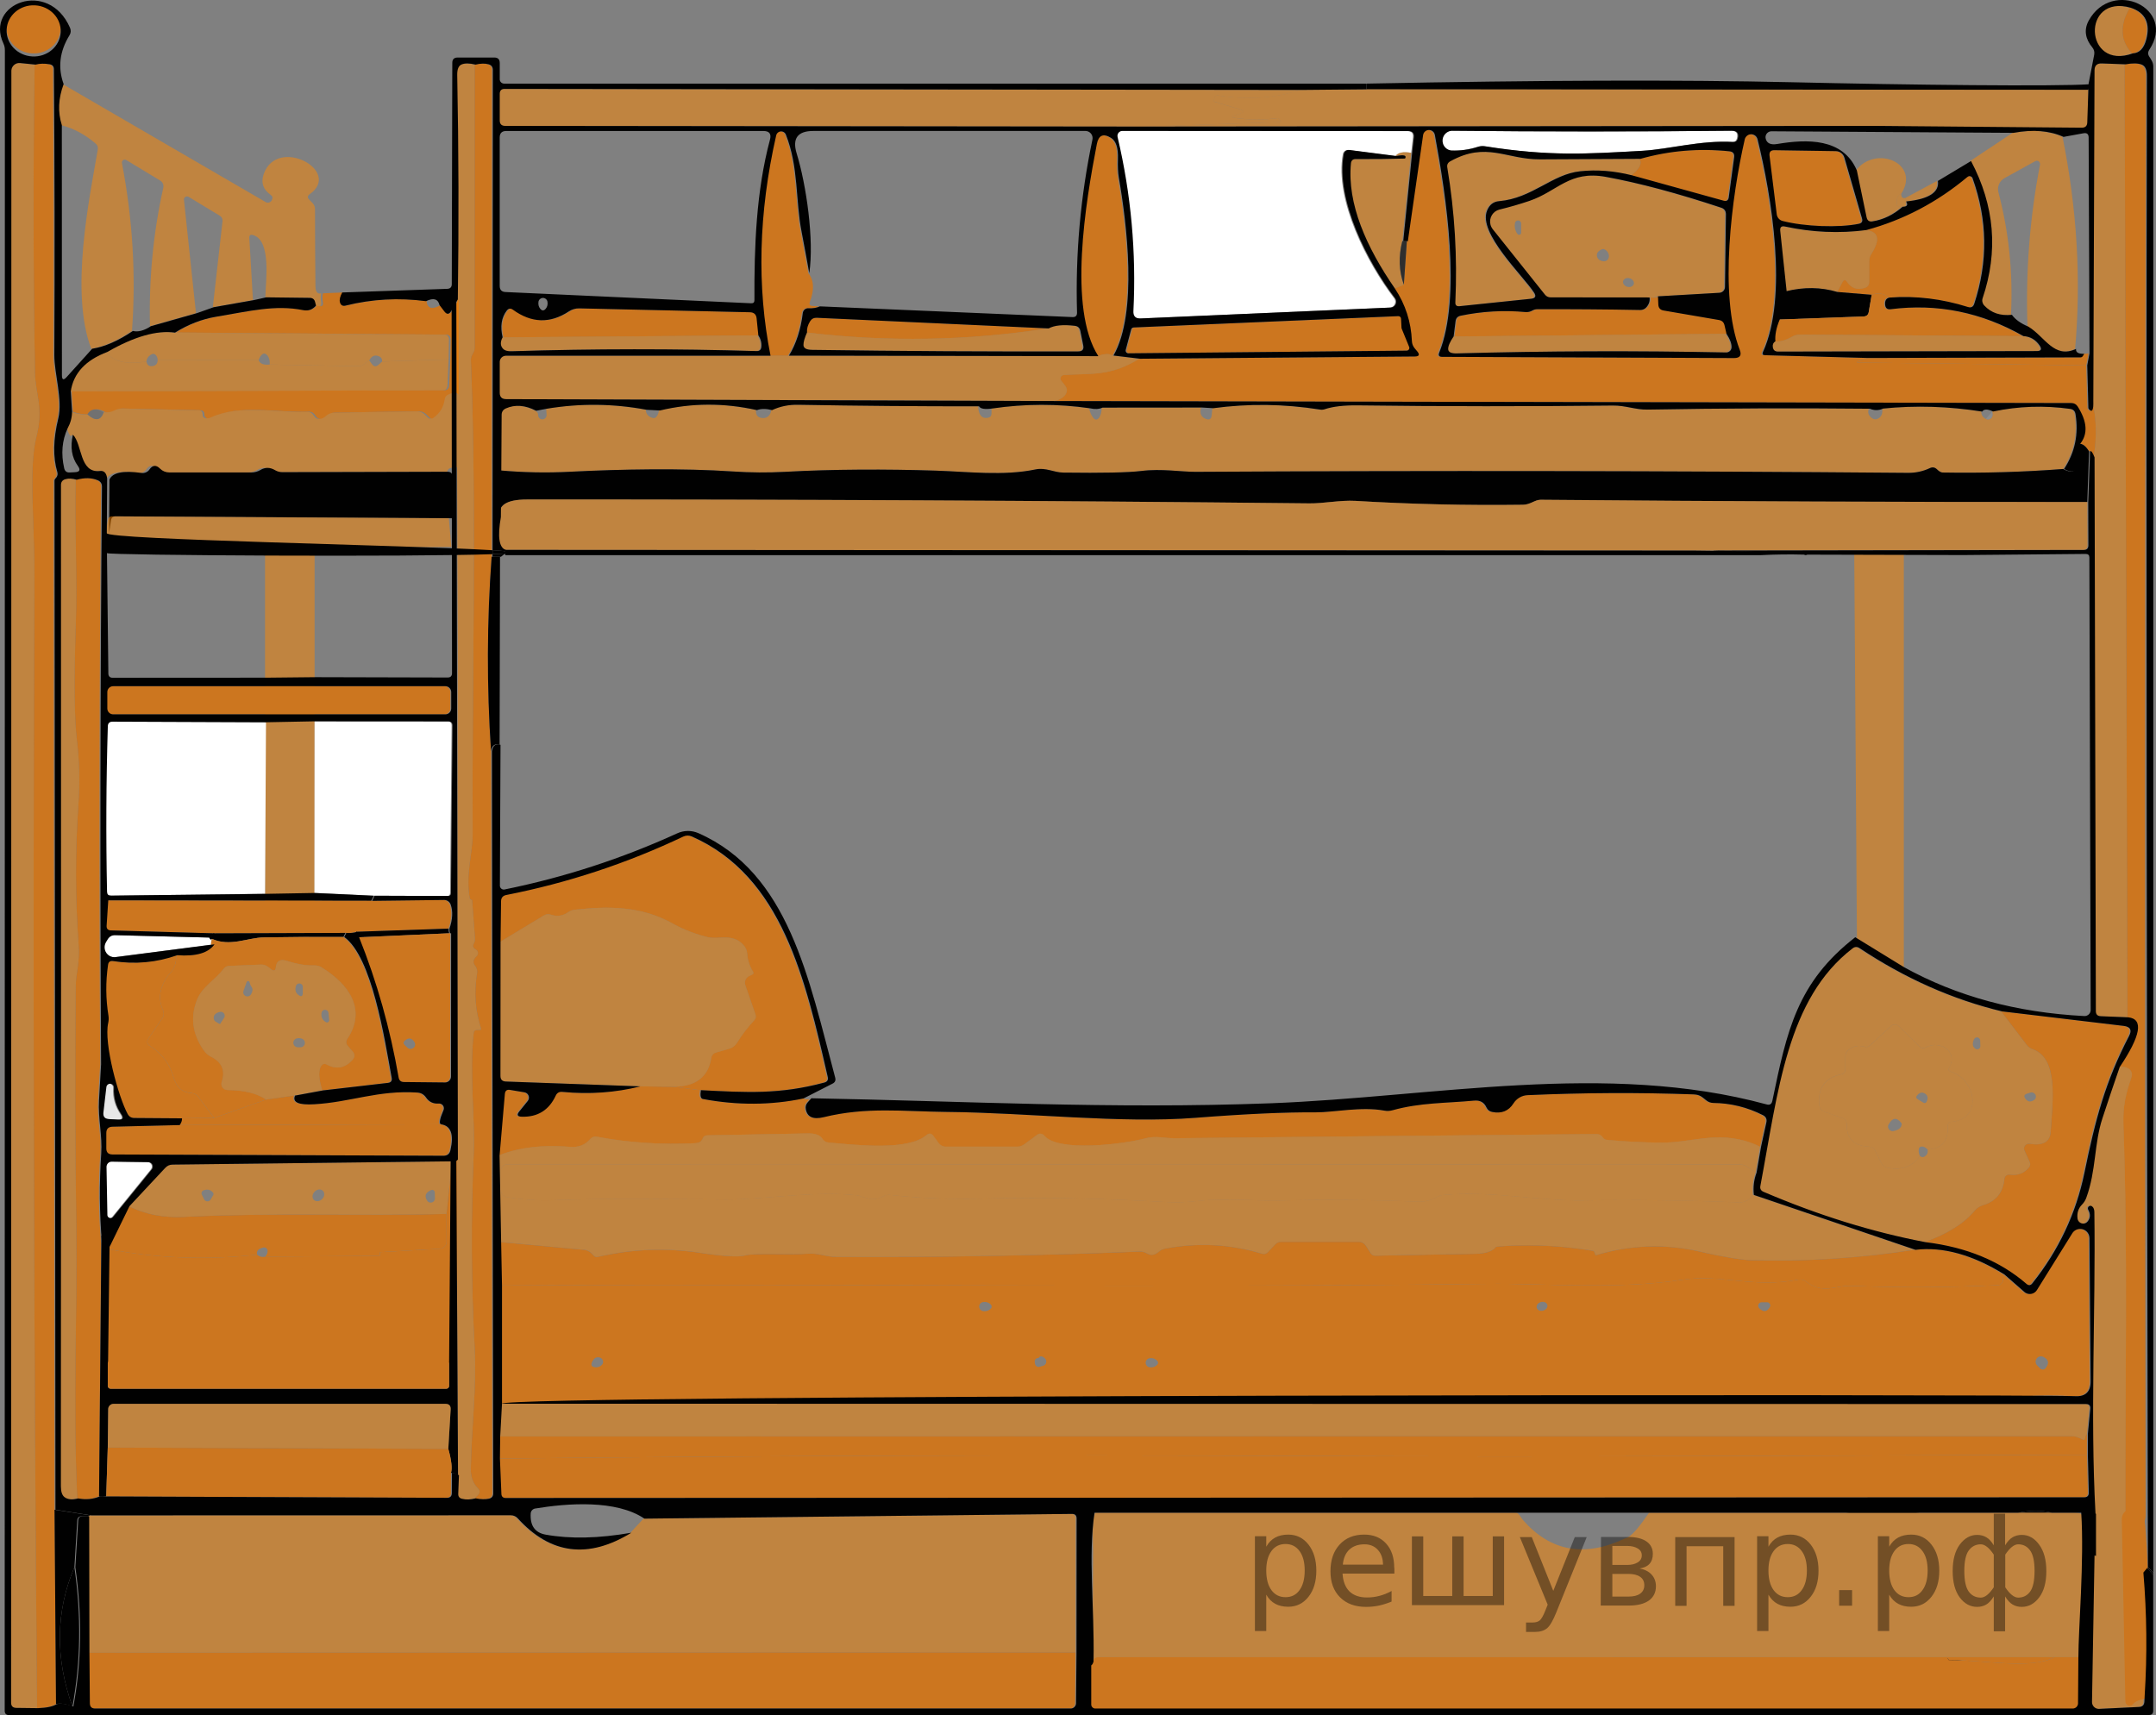<?xml version="1.0" encoding="utf-8"?>
<!-- Generator: Adobe Illustrator 16.0.0, SVG Export Plug-In . SVG Version: 6.00 Build 0)  -->
<!DOCTYPE svg PUBLIC "-//W3C//DTD SVG 1.1//EN" "http://www.w3.org/Graphics/SVG/1.1/DTD/svg11.dtd">
<svg version="1.1" id="Слой_1" xmlns="http://www.w3.org/2000/svg" xmlns:xlink="http://www.w3.org/1999/xlink" x="0px" y="0px"
	 width="146.398px" height="116.481px" viewBox="297.818 361.708 146.398 116.481"
	 enable-background="new 297.818 361.708 146.398 116.481" xml:space="preserve">
<rect x="297.818" y="361.708" width="146.398" height="116.481" fill="#808080" stroke="none"/>
<path opacity="0.5" fill="#FF8800" d="M328.859,393.446l-0.017-4.942c-0.148-0.145-0.378-0.147-0.687-0.006
	c-0.156,0.067-0.244,0.184-0.264,0.352c-0.071,0.513-0.328,0.928-0.77,1.245c-0.09,0.063-0.174,0.055-0.252-0.024l-0.224-0.223
	c-0.146-0.141-0.317-0.209-0.517-0.205l-5.701,0.088c-0.23,0.004-0.432,0.082-0.604,0.235c-0.294,0.258-0.527,0.249-0.699-0.03
	c-0.113-0.191-0.279-0.281-0.499-0.27c-2.178,0.088-4.626-0.522-6.622,0.399c-0.113,0.055-0.207,0.067-0.281,0.036
	c-0.102-0.043-0.15-0.125-0.146-0.247c0-0.184-0.091-0.277-0.271-0.282l-5.272-0.117c-0.203-0.004-0.395,0.041-0.574,0.135
	c-0.188,0.098-0.389,0.137-0.6,0.117c-0.207,0.575-0.577,0.62-1.109,0.135c-0.355,0.027-0.725-0.027-1.104-0.164
	c-0.004,0.383-0.104,0.755-0.3,1.115c0.181,0.497,0.3,0.642,0.358,0.435c0.651,0.657,0.429,2.63,1.838,2.466
	c0.195-0.023,0.334,0.055,0.416,0.234c0.051,0.113,0.074,0.229,0.07,0.347c0.212-0.474,0.938-0.623,2.178-0.446
	c0.205,0.032,0.412-0.057,0.535-0.229c0.215-0.313,0.455-0.334,0.722-0.065c0.165,0.166,0.39,0.259,0.622,0.259h5.584
	c0.219,0,0.422-0.055,0.609-0.165c0.325-0.196,0.658-0.192,0.998,0.012c0.15,0.088,0.32,0.135,0.494,0.135l11.213-0.029
	c0.082,0,0.131,0.031,0.183,0.06C328.219,393.505,328.379,393.453,328.859,393.446z"/>
<path fill="#CC761F" d="M319.748,381.629l1.362-0.059c-0.148,0.27-0.201,0.489-0.158,0.657c0.051,0.208,0.18,0.286,0.387,0.235
	c1.793-0.446,3.613-0.546,5.46-0.3c-0.02,0.109,0.012,0.217,0.094,0.323c0.066,0.09,0.155,0.135,0.265,0.135
	c0.164,0,0.352-0.063,0.563-0.188l0.318,0.417c0.172,0.231,0.33,0.221,0.475-0.03l0.446-0.78v6.463
	c-0.148-0.145-0.378-0.147-0.687-0.006c-0.156,0.067-0.244,0.184-0.264,0.352c-0.071,0.513-0.328,0.928-0.77,1.245
	c-0.09,0.063-0.174,0.055-0.252-0.024l-0.224-0.223c-0.146-0.141-0.317-0.209-0.517-0.205l-5.701,0.088
	c-0.23,0.004-0.432,0.082-0.604,0.235c-0.294,0.258-0.527,0.249-0.699-0.03c-0.113-0.191-0.279-0.281-0.499-0.27
	c-2.178,0.088-4.626-0.522-6.622,0.399c-0.113,0.055-0.207,0.067-0.281,0.036c-0.102-0.043-0.15-0.125-0.146-0.247
	c0-0.184-0.091-0.277-0.271-0.282l-5.272-0.117c-0.203-0.004-0.395,0.041-0.574,0.135c-0.188,0.098-0.389,0.137-0.6,0.117
	c-0.493-0.302-0.863-0.257-1.109,0.135c-0.355,0.027-0.725-0.027-1.104-0.164l-0.088-1.392l25.29-0.07
	c0.224,0,0.341-0.111,0.353-0.335l0.076-1.767l0.023-1.345c0-0.219-0.107-0.329-0.322-0.329l-18.34-0.147
	c0.896-0.556,1.819-0.914,2.771-1.074c2.313-0.387,4.021-0.828,5.929-0.452c0.346,0.071,0.637-0.033,0.875-0.311
	c0.168,0.055,0.288,0.061,0.358,0.018c0.063-0.035,0.08-0.125,0.053-0.271C319.699,381.982,319.701,381.79,319.748,381.629z"/>
<polygon opacity="0.5" fill="#FF8800" points="423.729,399.697 423.911,425.82 427.093,427.742 427.093,399.232 423.729,399.232 "/>
<polygon opacity="0.5" fill="#FF8800" points="315.815,399.623 315.815,423.358 319.179,423.358 319.179,399.232 315.815,399.232 
	"/>
<path fill="#010101" d="M331.834,399.523c0.239-0.215,0.358-0.252,0.358-0.111c0.004-0.047-0.009-0.075-0.01-0.117
	c-0.215,0.018-0.525,0.034-0.918,0.048v0.175L331.834,399.523z"/>
<path fill="#010101" d="M332.183,399.294c-0.001-0.052-0.004-0.102-0.012-0.146c-0.214-0.024-0.52-0.049-0.906-0.074v0.267
	C331.657,399.328,331.968,399.312,332.183,399.294z"/>
<path fill="#010101" d="M332.535,399.232c0.018-0.028-0.119-0.056-0.364-0.083c0.008,0.043,0.011,0.093,0.012,0.146
	C332.408,399.276,332.537,399.255,332.535,399.232z"/>
<path fill="#010101" d="M423.14,464.445c1.68,0,3.36,0,5.04,0C426.485,464.282,424.764,464.264,423.14,464.445z"/>
<path fill="#010101" d="M443.661,468.258l0.366,0.405c0-0.048,0-0.096,0-0.144l-0.366-0.376
	C443.661,468.182,443.661,468.22,443.661,468.258z"/>
<path fill="#010101" d="M437.14,464.445c-0.695-0.174-1.482-0.163-2.285,0c0.428,0,0.856,0,1.285,0
	C436.473,464.445,436.807,464.445,437.14,464.445z"/>
<ellipse transform="matrix(0.052 -0.999 0.999 0.052 -78.949 644.423)" fill="#CC761F" cx="300.041" cy="363.806" rx="1.738" ry="1.837"/>
<path opacity="0.5" fill="#FF8800" d="M442.439,362.233c-0.705,1.197-0.656,2.23,0.146,3.1
	C439.263,366.542,439.07,361.27,442.439,362.233z"/>
<path fill="#CC761F" d="M442.439,362.233c0.998,0.333,1.348,1.057,1.051,2.172c-0.16,0.595-0.462,0.904-0.904,0.928
	C441.782,364.463,441.734,363.43,442.439,362.233z"/>
<path opacity="0.5" fill="#FF8800" d="M300.17,366.096c-0.106,6.951-0.098,13.917,0.023,20.899c0.023,1.485,0.61,2.372,0.088,4.426
	c-0.239,0.939-0.319,2.478-0.241,4.614c0.079,2.278,0.116,3.816,0.112,4.614c-0.106,25.69-0.045,51.38,0.183,77.069l-1.475-0.018
	c-0.234-0.004-0.352-0.123-0.352-0.357l0.018-110.814c-0.002-0.298,0.238-0.542,0.537-0.542c0.019,0,0.037,0,0.056,0.002
	L300.17,366.096z"/>
<path opacity="0.5" fill="#FF8800" d="M442.086,366.078l0.188,64.723l-1.873-0.076c-0.223-0.008-0.335-0.123-0.335-0.346
	l-0.088-37.607c0.228-1.354,0.198-2.632-0.088-3.834l0.082-22.443c0-0.328,0.165-0.487,0.493-0.475L442.086,366.078z"/>
<path fill="#CC761F" d="M300.17,366.096c0.282-0.074,0.599-0.082,0.951-0.023c0.195,0.031,0.294,0.145,0.294,0.34
	c0.051,6.47,0.061,12.937,0.029,19.402c-0.006,1.269,0.58,3.059,0.27,4.31c-0.348,1.424-0.369,2.642-0.064,3.651
	c0.031,0.113,0.018,0.221-0.041,0.323c-0.031,0.043-0.064,0.084-0.1,0.124c-0.035,0.035-0.053,0.076-0.053,0.123l0.064,69.896
	l0.1,13.197c-0.25,0.164-0.68,0.258-1.285,0.281c-0.228-25.689-0.289-51.379-0.183-77.069c0.004-0.798-0.033-2.336-0.112-4.614
	c-0.078-2.137,0.002-3.675,0.241-4.614c0.522-2.055-0.064-2.941-0.088-4.426C300.073,380.013,300.064,373.046,300.17,366.096z"/>
<path opacity="0.5" fill="#FF8800" d="M330.046,366.096v19.25c0,0.122-0.033,0.235-0.1,0.341c-0.031,0.051-0.062,0.105-0.089,0.164
	c-0.047,0.098-0.068,0.216-0.064,0.353c0.417,10.702,0.059,22.067,0.118,32.159c0.006,1.286-0.5,2.812-0.188,4.38
	c0.004,0.008,0.008,0.014,0.012,0.018c0.047,0.031,0.092,0.057,0.135,0.076c0,0,0.002,0.008,0.006,0.023l0.194,2.548
	c0.012,0.145-0.018,0.279-0.088,0.405c-0.087,0.156-0.037,0.283,0.146,0.381c0.135,0.071,0.186,0.238,0.115,0.373
	c-0.016,0.027-0.034,0.053-0.057,0.073c-0.238,0.224-0.277,0.437-0.117,0.641c0.129,0.164,0.176,0.348,0.141,0.552
	c-0.215,1.264-0.125,2.503,0.27,3.716c0.027,0.074,0,0.111-0.082,0.111c-0.063,0-0.127,0-0.193,0
	c-0.133,0.004-0.207,0.072-0.223,0.206c-0.312,2.8,0.111,5.753,0,8.254c-0.192,4.387-0.169,8.772,0.07,13.156
	c0.141,2.7-0.224,5.43-0.265,8.178c-0.012,0.556,0.153,1.003,0.493,1.344c0.137,0.141,0.139,0.284,0.006,0.429l-0.223,0.24
	c-0.356,0.091-0.67,0.101-0.939,0.03c-0.176-0.044-0.261-0.157-0.253-0.341l0.048-1.257l-0.065-13.238l-0.006-8.201l0.054-34.63
	l-0.06-17.324v-6.463c0.071-5.064,0.058-10.141-0.041-15.229c-0.008-0.396,0.089-0.636,0.288-0.722
	C329.308,365.992,329.626,365.994,330.046,366.096z"/>
<path fill="#CC761F" d="M330.046,366.096c0.34-0.082,0.632-0.09,0.875-0.023c0.199,0.051,0.299,0.18,0.299,0.387l-0.018,33.058
	c-0.325,4.403-0.339,8.808-0.041,13.215l0.088,50.399c0,0.195-0.096,0.314-0.287,0.358c-0.259,0.055-0.559,0.047-0.898-0.024
	l0.223-0.24c0.133-0.145,0.131-0.288-0.006-0.429c-0.34-0.341-0.505-0.788-0.493-1.344c0.041-2.748,0.405-5.478,0.265-8.178
	c-0.239-4.384-0.263-8.77-0.07-13.156c0.111-2.501-0.312-5.454,0-8.254c0.016-0.134,0.09-0.202,0.223-0.206c0.066,0,0.131,0,0.193,0
	c0.082,0,0.109-0.037,0.082-0.111c-0.395-1.213-0.484-2.452-0.27-3.716c0.035-0.204-0.012-0.388-0.141-0.552
	c-0.16-0.204-0.121-0.417,0.117-0.641c0.111-0.104,0.118-0.278,0.014-0.39c-0.021-0.022-0.045-0.042-0.072-0.057
	c-0.184-0.098-0.233-0.225-0.146-0.381c0.07-0.126,0.1-0.261,0.088-0.405l-0.194-2.548c-0.004-0.016-0.006-0.023-0.006-0.023
	c-0.043-0.02-0.088-0.045-0.135-0.076c-0.004-0.004-0.008-0.01-0.012-0.018c-0.312-1.568,0.194-3.094,0.188-4.38
	c-0.06-10.092,0.299-21.457-0.118-32.159c-0.004-0.137,0.018-0.254,0.064-0.353c0.027-0.059,0.058-0.113,0.089-0.164
	c0.066-0.105,0.1-0.219,0.1-0.341V366.096z"/>
<path fill="#CC761F" d="M442.086,366.078c0.458-0.082,0.814-0.078,1.069,0.012c0.254,0.086,0.379,0.348,0.375,0.787
	c-0.07,32.586-0.076,65.172-0.018,97.758c0,0.458-0.258,0.792-0.682,0.893c-0.461-0.216-0.691-0.68-0.691-1.392
	c-0.024-8.694,0.176-17.359-0.136-26.048c-0.041-1.239,0.159-2.096,0.552-3.229c0.066-0.187,0.011-0.396-0.141-0.528
	c-0.18-0.148-0.423-0.199-0.729-0.152c1.433-2.133,1.629-3.258,0.588-3.376L442.086,366.078z"/>
<path fill="#010101" d="M439.622,367.81l-49.018-0.035v-0.388c11.69-0.234,21.316-0.266,28.877-0.094
	c7.898,0.184,17.86,0.296,20.236,0.136"/>
<path opacity="0.5" fill="#FF8800" d="M302.077,367.422l13.779,8.008c0.143,0.083,0.326,0.034,0.408-0.109
	c0.004-0.005,0.006-0.009,0.008-0.014c0.039-0.071,0.055-0.138,0.047-0.2c-0.008-0.055-0.051-0.111-0.129-0.17
	c-0.508-0.36-0.665-0.826-0.469-1.397c0.903-2.624,5.365-0.229,3.129,1.356c-0.16,0.113-0.17,0.238-0.029,0.375l0.205,0.211
	c0.121,0.117,0.182,0.26,0.182,0.429c0,1.741,0.01,3.481,0.029,5.219c0.004,0.403,0.135,0.569,0.394,0.499
	c-0.047,0.16-0.049,0.353-0.006,0.575c0.027,0.145,0.01,0.235-0.053,0.271c-0.07,0.043-0.19,0.037-0.358-0.018l-0.064-0.241
	c-0.047-0.188-0.168-0.281-0.363-0.281l-2.953-0.036c0.018-1.027,0.439-3.857-0.834-4.227c-0.18-0.051-0.264,0.016-0.252,0.2
	l0.246,4.215l-2.725,0.481l0.658-5.83c0.016-0.168-0.047-0.295-0.188-0.381l-2.113-1.28c-0.101-0.059-0.23-0.028-0.289,0.069
	c-0.025,0.04-0.035,0.085-0.028,0.131l0.815,7.697l-3.123,0.886c-0.078-3.209,0.223-6.342,0.904-9.399
	c0.043-0.192-0.041-0.389-0.205-0.487l-2.308-1.397c-0.091-0.057-0.21-0.029-0.267,0.062c-0.026,0.041-0.035,0.091-0.027,0.139
	c0.732,3.831,0.959,7.634,0.682,11.406c-0.994,0.673-1.916,1.076-2.766,1.209c-1.461-3.822-0.135-10.186,0.441-13.508
	c0.035-0.18-0.02-0.329-0.165-0.446c-0.731-0.618-1.511-1.029-2.337-1.232C301.673,369.317,301.714,368.389,302.077,367.422z"/>
<path opacity="0.5" fill="#FF8800" d="M386.093,367.816c-1.715,0.571-3.576,0.694-5.584,0.37c-0.105-0.016-0.176,0.027-0.211,0.129
	l-0.064,0.199c-0.02,0.055-0.002,0.09,0.053,0.106l1.721,0.517c0.301,0.09,0.301,0.184,0,0.282l-0.306,0.094
	c-0.302,0.094-0.296,0.165,0.018,0.212c0.946,0.133,1.896,0.135,2.847,0.006c0.023-0.004,0.041,0.002,0.053,0.018l0.136,0.135
	c0.078,0.074,0.063,0.113-0.048,0.117l-9.287,0.306l-43.359-0.047c-0.247,0-0.371-0.124-0.371-0.37v-1.802
	c0-0.231,0.114-0.344,0.342-0.34L386.093,367.816z"/>
<path opacity="0.5" fill="#FF8800" d="M439.622,370.273c0.25,0.781-12.09,0.006-14.52-0.015l-49.684,0.047l9.287-0.306
	c0.11-0.004,0.126-0.043,0.048-0.117l-0.136-0.135c-0.012-0.016-0.029-0.021-0.053-0.018c-0.951,0.129-1.9,0.127-2.847-0.006
	c-0.313-0.047-0.319-0.118-0.018-0.212l0.306-0.094c0.301-0.098,0.301-0.191,0-0.282l-1.721-0.517
	c-0.055-0.016-0.072-0.051-0.053-0.106l0.064-0.199c0.035-0.102,0.105-0.145,0.211-0.129c2.008,0.324,3.869,0.201,5.584-0.37
	l4.449-0.041l49.08,0.035"/>
<path opacity="0.5" fill="#FF8800" d="M439.595,368.612"/>
<path fill="#CC761F" d="M352.706,380.261c0.383,0.47,0.419,1.12,0.105,1.949c-0.063,0.172-0.002,0.265,0.182,0.276l0.43,0.029
	c-0.208,0.102-0.467,0.145-0.775,0.129c-0.191-0.011-0.357,0.131-0.382,0.323c-0.137,1.127-0.45,2.092-0.938,2.894l-1.251,0.006
	c-0.939-4.712-0.813-9.698,0.382-14.958c0.038-0.188,0.221-0.308,0.408-0.27c0.117,0.023,0.213,0.105,0.255,0.217
	c0.868,2.195,0.651,4.468,1.063,6.587C352.361,378.364,352.534,379.303,352.706,380.261z"/>
<path fill="#CC761F" d="M373.365,385.856c-0.215-0.145-0.559-0.131-1.033,0.042c-2.072-3.235-0.863-10.456-0.1-14.407
	c0.117-0.599,0.437-0.739,0.957-0.423c0.345,0.204,0.503,0.684,0.476,1.438c-0.016,0.509,0.004,0.928,0.059,1.257
	C374.257,376.839,375.027,382.927,373.365,385.856z"/>
<path fill="#FFFFFF" d="M393.642,372.089c-0.532-0.098-0.889-0.025-1.068,0.218l-3.193-0.411c-0.181-0.024-0.349,0.1-0.382,0.282
	c-0.569,3.124,1.661,7.403,3.481,9.781c0.133,0.175,0.099,0.426-0.077,0.559c-0.064,0.048-0.142,0.077-0.222,0.081l-16.967,0.74
	c-0.348,0.016-0.515-0.151-0.499-0.499c0.2-3.992-0.158-7.933-1.074-11.824c-0.042-0.183,0.072-0.366,0.255-0.408
	c0.024-0.005,0.049-0.008,0.074-0.008l19.408,0.012c0.289,0,0.416,0.145,0.381,0.434L393.642,372.089z"/>
<path fill="#CC761F" d="M424.615,386.021c-0.661,0.203-0.865,0.307-0.61,0.311c5.107,0.055,10.266,0.12,15.475,0.194l0.076,2.876
	c0,0.038,0.013,0.072,0.035,0.094c0.219,0.262,0.319,0.076,0.3-0.558c0.286,1.202,0.315,2.479,0.088,3.834
	c-0.133-0.345-0.235-0.479-0.306-0.405c-0.219-0.36-0.441-0.532-0.669-0.517c0.536-0.669,0.479-1.515-0.17-2.536
	c-0.103-0.156-0.245-0.234-0.429-0.234l-69.004-0.136c0.354-0.078,0.602-0.219,0.746-0.422c0.16-0.219,0.154-0.432-0.018-0.64
	l-0.246-0.311c-0.085-0.103-0.07-0.255,0.032-0.339c0.039-0.032,0.087-0.052,0.138-0.055c1.879-0.129,3.141,0.117,5.119-1.104
	l18.65-0.153c0.294-0.004,0.349-0.12,0.165-0.346l-0.183-0.218c-0.113-0.141-0.174-0.301-0.182-0.481
	c-0.055-1.299-0.436-2.485-1.145-3.558l0.663-0.27l0.206-2.959l1.033-7.186c0.021-0.223,0.219-0.386,0.441-0.364
	c0.187,0.019,0.336,0.161,0.362,0.347c0.774,4.156,1.809,11.007,0.294,14.776c-0.074,0.188-0.01,0.282,0.193,0.282l19.825,0.083
	c0.403,0,0.532-0.187,0.388-0.558c-1.438-3.71-0.541-10.473,0.34-14.295c0.055-0.24,0.294-0.391,0.534-0.336
	c0.165,0.038,0.296,0.166,0.335,0.331c0.951,3.828,2.084,10.69,0.37,14.442c-0.066,0.145-0.021,0.219,0.135,0.223L424.615,386.021z"
	/>
<path fill="#FFFFFF" d="M409.299,371.949c-3.769,0.211-6.3,0.388-10.685-0.305c-0.162-0.027-0.327-0.015-0.481,0.035
	c-0.595,0.192-1.204,0.276-1.825,0.252c-0.371-0.042-0.638-0.376-0.596-0.747c0.037-0.324,0.299-0.576,0.625-0.598
	c6.234,0.066,12.568,0.066,19.002,0c0.369-0.004,0.508,0.17,0.418,0.522c-0.043,0.168-0.15,0.249-0.323,0.241
	C413.279,371.221,411.124,371.843,409.299,371.949z"/>
<path opacity="0.5" fill="#FF8800" d="M437.871,371.009c0.986,4.912,1.271,9.71,0.851,14.395c-1.49,0.699-2.107-0.822-3.234-1.509
	c-0.129-3.726,0.154-7.395,0.852-11.007c0.021-0.121-0.058-0.237-0.176-0.26c-0.051-0.009-0.104,0-0.146,0.025l-2.085,1.151
	c-0.345,0.189-0.517,0.587-0.417,0.962c0.713,2.712,0.996,5.487,0.852,8.325c-0.783,0.082-1.408-0.129-1.879-0.634
	c-0.126-0.135-0.169-0.324-0.111-0.493c1.076-3.186,0.814-6.292-0.787-9.317l2.883-1.914
	C435.795,370.491,436.928,370.583,437.871,371.009z"/>
<path opacity="0.5" fill="#FF8800" d="M409.146,372.495c0.192,0.325,0,0.699-0.574,1.121c-1.214-0.305-2.384-0.397-3.512-0.275
	c-1.931,0.205-3.24,1.831-5.512,2.031c-0.384,0.031-0.656,0.246-0.816,0.646c-0.622,1.526,2.442,4.403,3.193,5.565
	c0.16,0.247,0.092,0.386-0.205,0.417l-4.861,0.505c-0.199,0.02-0.293-0.07-0.281-0.271c0.141-3.068-0.041-6.117-0.546-9.146
	c-0.035-0.188,0.031-0.328,0.2-0.422c2.453-1.368,3.803-0.124,6.099-0.135C404.62,372.522,406.892,372.51,409.146,372.495z"/>
<path fill="#CC761F" d="M408.572,373.616c0.574-0.422,0.767-0.796,0.574-1.121c1.965-0.556,3.98-0.726,6.047-0.511
	c0.247,0.027,0.353,0.165,0.317,0.411l-0.364,2.706c-0.027,0.216-0.146,0.294-0.357,0.235L408.572,373.616z"/>
<path fill="#CC761F" d="M423.97,376.91c-1.356,0.275-3.67,0.193-5.172-0.194c-0.209-0.054-0.365-0.23-0.395-0.446l-0.492-3.998
	c-0.027-0.247,0.084-0.368,0.334-0.364l4.174,0.064c0.27,0.007,0.502,0.185,0.576,0.44l1.197,4.133
	C424.251,376.745,424.177,376.867,423.97,376.91z"/>
<path opacity="0.5" fill="#FF8800" d="M393.642,372.089l-0.604,5.994c-0.267,1.053-0.231,2.041,0.105,2.965l-0.663,0.27
	c-1.961-2.835-3.258-5.777-2.994-8.512c0.02-0.196,0.127-0.294,0.322-0.294c1.136,0.008,2.253-0.004,3.354-0.035
	c0.125-0.215-0.071-0.272-0.588-0.17C392.753,372.064,393.11,371.992,393.642,372.089z"/>
<path opacity="0.5" fill="#FF8800" d="M426.917,374.867c-0.251,0.109-0.348,0.352-0.288,0.728c0.02,0.125,0.125,0.178,0.317,0.159
	c-0.623,0.544-1.304,0.875-2.043,0.992c-0.224,0.039-0.358-0.053-0.406-0.276l-0.662-3.182
	C425.197,371.514,428.243,372.8,426.917,374.867z"/>
<path opacity="0.5" fill="#FF8800" d="M410.338,381.835c-0.118,0.082-0.31,0.108-0.575,0.076l-6.717-0.006
	c-0.16,0-0.289-0.063-0.387-0.188l-3.54-4.438c-0.289-0.363-0.229-0.891,0.134-1.18c0.096-0.076,0.205-0.13,0.324-0.159
	c0.692-0.168,1.369-0.364,2.031-0.587c1.926-0.658,2.712-2.084,5.189-1.632c2.266,0.415,4.879,1.114,7.838,2.096
	c0.211,0.07,0.316,0.219,0.316,0.446l-0.064,4.943c-0.003,0.206-0.167,0.375-0.376,0.388L410.338,381.835z M400.851,377.59
	c0.043,0.065,0.131,0.083,0.195,0.04c0.041-0.027,0.064-0.073,0.063-0.122v-0.599c0.01-0.117-0.077-0.22-0.194-0.229
	c-0.116-0.01-0.219,0.077-0.229,0.194l0,0C400.644,377.128,400.698,377.368,400.851,377.59z M406.381,378.765
	c-0.13,0.106-0.169,0.287-0.094,0.434c0.07,0.153,0.212,0.237,0.423,0.253c0.223,0.014,0.381-0.165,0.355-0.399
	c-0.021-0.186-0.152-0.356-0.326-0.423C406.654,378.598,406.534,378.643,406.381,378.765z M408.757,380.997
	c0.044-0.159-0.082-0.333-0.281-0.39c-0.2-0.056-0.398,0.028-0.443,0.188c-0.044,0.159,0.082,0.334,0.281,0.39
	C408.515,381.24,408.712,381.156,408.757,380.997z"/>
<path fill="#CC761F" d="M426.077,381.917c-0.325-0.286-0.715-0.348-1.168-0.188l-2.337-0.193l0.353-0.664
	c0.094-0.18,0.197-0.186,0.311-0.018c0.302,0.438,0.709,0.572,1.221,0.399c0.188-0.063,0.282-0.193,0.282-0.393v-1.415
	c0-0.172,0.048-0.333,0.142-0.481c0.637-1.002,0.504-1.546-0.4-1.632c2.521-0.681,4.813-1.884,6.875-3.61
	c0.092-0.078,0.229-0.067,0.307,0.024c0.018,0.021,0.031,0.044,0.04,0.07c1.014,2.821,1.053,5.659,0.117,8.512
	c-0.07,0.223-0.216,0.299-0.435,0.229C429.618,382.001,427.851,381.788,426.077,381.917z"/>
<path opacity="0.5" fill="#FF8800" d="M429.341,373.998c0.109,0.771-0.61,1.237-2.16,1.397c0.098,0.125,0.105,0.043,0.023-0.247
	L429.341,373.998z"/>
<path opacity="0.5" fill="#FF8800" d="M426.917,374.867c-0.004,0.238,0.092,0.333,0.287,0.281c0.082,0.29,0.074,0.372-0.023,0.247
	c0.148,0.234,0.07,0.354-0.234,0.358c-0.192,0.02-0.298-0.033-0.317-0.159C426.57,375.219,426.666,374.976,426.917,374.867z"/>
<path opacity="0.5" fill="#FF8800" d="M424.48,377.332c0.904,0.086,1.037,0.63,0.4,1.632c-0.094,0.148-0.142,0.309-0.142,0.481
	v1.415c0,0.2-0.094,0.331-0.282,0.393c-0.512,0.173-0.919,0.04-1.221-0.399c-0.113-0.168-0.217-0.163-0.311,0.018l-0.353,0.664
	c-1.108-0.333-2.274-0.347-3.499-0.041l-0.435-4.109c-0.027-0.251,0.083-0.349,0.329-0.294
	C420.812,377.491,422.649,377.571,424.48,377.332z"/>
<path fill="#2E2E2E" d="M393.037,378.083l0.312,0.006l-0.206,2.959C392.806,380.125,392.771,379.136,393.037,378.083z"/>
<path fill="#010101" d="M422.573,381.536l2.337,0.193l-0.2,1.168c-0.031,0.196-0.148,0.297-0.353,0.305l-5.753,0.206l0.47-1.914
	C420.298,381.189,421.464,381.203,422.573,381.536z"/>
<path fill="#CC761F" d="M426.077,381.917c-0.238,0.04-0.343,0.206-0.312,0.499c0.023,0.223,0.149,0.321,0.376,0.293
	c3.162-0.403,6.168,0.206,9.018,1.826l-15.117-0.1c-0.2,0-0.395,0.053-0.563,0.153c-0.415,0.242-0.804,0.342-1.169,0.299
	c-0.039-0.423,0.059-0.916,0.294-1.479l5.753-0.206c0.204-0.008,0.321-0.109,0.353-0.305l0.2-1.168
	C425.363,381.569,425.752,381.631,426.077,381.917z"/>
<path fill="#CC761F" d="M409.88,381.911c0.266,0.032,0.457,0.006,0.575-0.076l0.023,0.563c0.012,0.227,0.13,0.36,0.353,0.399
	l3.763,0.646c0.204,0.036,0.329,0.153,0.376,0.352l0.135,0.582l-18.527,0.182l0.129-1.027c0.023-0.212,0.141-0.339,0.352-0.382
	c1.457-0.301,2.924-0.384,4.404-0.247c0.164,0.012,0.318-0.023,0.463-0.106c0.102-0.059,0.211-0.088,0.329-0.088
	c2.329-0.008,4.659,0.01,6.991,0.053c0.164,0.004,0.318-0.065,0.424-0.188C409.845,382.371,409.915,382.15,409.88,381.911z"/>
<path fill="#CC761F" d="M349.365,384.483L332,384.618c-0.172-0.736-0.08-1.339,0.276-1.809c0.125-0.16,0.268-0.182,0.428-0.064
	c1.257,0.912,2.521,0.949,3.793,0.112c0.215-0.141,0.45-0.209,0.705-0.206l11.594,0.264c0.273,0.008,0.425,0.147,0.452,0.417
	L349.365,384.483z"/>
<path fill="#CC761F" d="M393.049,384.025l0.511,1.25c0.035,0.094-0.012,0.199-0.105,0.235c-0.021,0.008-0.043,0.012-0.064,0.012
	l-18.904,0.182c-0.1,0-0.182-0.081-0.182-0.182c0-0.016,0.002-0.032,0.006-0.047l0.37-1.391c0.021-0.078,0.09-0.133,0.17-0.135
	l17.97-0.769c0.101-0.003,0.186,0.075,0.188,0.176c0,0,0,0,0,0l0.03,0.611C393.038,383.986,393.042,384.006,393.049,384.025z"/>
<path fill="#CC761F" d="M368.962,384.013c-5.421,0.841-10.891,0.933-16.408,0.275c-0.02-0.254,0.051-0.509,0.211-0.763
	c0.105-0.165,0.256-0.243,0.452-0.235L368.962,384.013z"/>
<path opacity="0.5" fill="#FF8800" d="M368.962,384.013c0.395-0.216,0.99-0.274,1.785-0.177c0.207,0.028,0.33,0.144,0.369,0.347
	l0.193,0.975c0.059,0.278-0.055,0.417-0.34,0.417c-6.039,0.016-12.068-0.02-18.088-0.106c-0.375-0.008-0.565-0.118-0.569-0.329
	c-0.004-0.2,0.077-0.483,0.241-0.852C358.072,384.946,363.541,384.854,368.962,384.013z"/>
<path opacity="0.5" fill="#FF8800" d="M309.64,384.294l18.34,0.147c0.215,0,0.322,0.11,0.322,0.329l-0.023,1.345l-4.521,0.146
	c0.024-0.191-0.072-0.319-0.288-0.382c-0.238-0.074-0.432,0.028-0.58,0.306c-0.09,0.027-0.183,0.092-0.276,0.193
	c-0.126,0.138-0.282,0.204-0.47,0.2l-6.012-0.112c0.02-0.247-0.027-0.446-0.141-0.599c-0.113-0.148-0.23-0.184-0.352-0.105
	c-0.103,0.066-0.188,0.202-0.259,0.405l-6.856-0.006c0-0.094-0.02-0.174-0.06-0.241c-0.105-0.196-0.249-0.231-0.429-0.106
	c-0.172,0.122-0.264,0.271-0.275,0.446c-1.39,0.223-2.295,0.006-2.719-0.651C306.87,384.561,308.403,384.123,309.64,384.294z"/>
<path opacity="0.5" fill="#FF8800" d="M349.248,384.483c0.165,0.246,0.233,0.509,0.206,0.786c-0.02,0.196-0.129,0.29-0.329,0.282
	c-5.538-0.165-11.078-0.161-16.62,0.012c-0.285,0.012-0.486-0.049-0.604-0.182c-0.176-0.196-0.182-0.45-0.018-0.763L349.248,384.483
	z"/>
<path opacity="0.5" fill="#FF8800" d="M414.988,384.377c0.246,0.372,0.361,0.683,0.346,0.933c-0.012,0.191-0.172,0.338-0.363,0.335
	c-6.098-0.125-12.193-0.104-18.287,0.064c-0.387,0.012-0.585-0.084-0.593-0.288s0.115-0.491,0.37-0.863L414.988,384.377z"/>
<path opacity="0.5" fill="#FF8800" d="M435.159,384.536c0.457,0.027,0.823,0.24,1.098,0.64c0.168,0.25,0.102,0.376-0.199,0.376
	l-17.565,0.035c-0.216,0-0.335-0.108-0.358-0.323c-0.02-0.168,0.039-0.293,0.176-0.375c0.365,0.043,0.754-0.057,1.169-0.299
	c0.169-0.1,0.363-0.153,0.563-0.153L435.159,384.536z"/>
<path opacity="0.5" fill="#FF8800" d="M305.042,385.61c0.424,0.657,1.329,0.875,2.719,0.651c0.051,0.255,0.197,0.356,0.439,0.306
	c0.212-0.039,0.32-0.175,0.324-0.405l6.856,0.006c0.086,0.243,0.337,0.342,0.751,0.299l6.012,0.112
	c0.188,0.004,0.344-0.063,0.47-0.2c0.094-0.102,0.187-0.166,0.276-0.193l0.182,0.247c0.137,0.184,0.289,0.198,0.457,0.041
	l0.229-0.211l4.521-0.146l-0.076,1.767c-0.012,0.224-0.129,0.335-0.353,0.335l-25.29,0.07
	C302.743,387.054,303.572,386.162,305.042,385.61z"/>
<path opacity="0.5" fill="#FF8800" d="M351.327,385.862l21.004,0.036c0.475-0.172,0.818-0.186,1.033-0.042l1.809,0.218
	c-1.979,1.221-3.24,0.975-5.119,1.104c-0.133,0.009-0.233,0.123-0.225,0.256c0.003,0.05,0.021,0.099,0.055,0.138l0.246,0.311
	c0.172,0.208,0.178,0.421,0.018,0.64c-0.145,0.204-0.393,0.344-0.746,0.422l-37.277-0.129c-0.29,0-0.436-0.145-0.436-0.435v-2.09
	c0-0.233,0.189-0.423,0.424-0.423l0,0h17.964L351.327,385.862z"/>
<path fill="#CC761F" d="M439.275,385.739c0.117-0.008,0.236-0.016,0.357-0.023l-0.152,0.811c-5.209-0.075-10.367-0.14-15.475-0.194
	c-0.255-0.004-0.051-0.107,0.61-0.311l14.406-0.042c0.071,0,0.126-0.031,0.165-0.094L439.275,385.739z"/>
<path opacity="0.5" fill="#FF8800" d="M334.161,389.602c0.133,0.074,0.199,0.17,0.199,0.287c-0.008,0.159,0.115,0.294,0.273,0.301
	c0.133,0.006,0.253-0.08,0.29-0.207c0.016-0.051,0.01-0.225-0.018-0.522c2.259-0.372,4.513-0.346,6.763,0.076
	c0.012,0.282,0.162,0.466,0.452,0.552c0.216,0.066,0.364-0.102,0.446-0.505c2.156-0.517,4.352-0.525,6.587-0.024
	c-0.031,0.356,0.134,0.537,0.493,0.541c0.148,0,0.27-0.049,0.363-0.147c0.114-0.121,0.171-0.252,0.171-0.393
	c0.54-0.254,1.127-0.375,1.761-0.364c4.133,0.074,8.23,0.109,12.293,0.105c0.031,0.591,0.251,0.852,0.658,0.781
	c0.164-0.031,0.248-0.129,0.252-0.293v-0.341c2.215-0.324,4.425-0.328,6.629-0.012c0.059,0.278,0.152,0.493,0.281,0.646
	c0.137,0.165,0.268,0.161,0.393-0.012c0.114-0.153,0.173-0.379,0.177-0.681l6.745-0.006c-0.102,0.399,0.01,0.658,0.335,0.775
	c0.235,0.09,0.364,0.01,0.388-0.241l0.047-0.487c2.402-0.324,4.821-0.293,7.256,0.094c0.1,0.019,0.205,0.011,0.305-0.023
	c0.564-0.188,1.315-0.276,2.255-0.264c5.772,0.074,11.546,0.078,17.318,0.012c0.851-0.012,1.55,0.293,2.36,0.276
	c5.041-0.09,10.072-0.11,15.093-0.059c-0.105,0.235-0.049,0.44,0.171,0.616c0.164,0.129,0.332,0.135,0.504,0.018
	c0.188-0.129,0.263-0.345,0.224-0.646c2.203-0.223,4.446-0.155,6.728,0.206c-0.008,0.223,0.098,0.389,0.316,0.499
	c0.154,0.076,0.342,0.013,0.418-0.141c0.027-0.057,0.037-0.12,0.029-0.183l-0.023-0.182c1.729-0.364,3.477-0.423,5.242-0.176
	c0.203,0.031,0.32,0.147,0.352,0.346c0.224,1.358-0.035,2.603-0.774,3.734c-2.696,0.208-5.425,0.288-8.184,0.241
	c-0.11,0-0.241-0.074-0.394-0.223c-0.141-0.133-0.299-0.159-0.475-0.077c-0.467,0.22-0.959,0.327-1.48,0.323
	c-16.129-0.137-32.257-0.16-48.385-0.07c-0.951,0.006-2.313-0.229-3.682-0.059c-0.877,0.109-2.644,0.146-5.301,0.111
	c-0.652-0.012-1.18-0.358-1.873-0.217c-2.178,0.458-4.585,0.153-6.804,0.083c-3.288-0.106-6.963-0.1-10.209,0.082
	c-1.175,0.063-2.347,0.055-3.517-0.023c-3.458-0.235-7.667-0.159-11.09,0.018c-1.55,0.082-3.125,0.053-4.726-0.088l0.023-3.775
	c0-0.207,0.096-0.354,0.288-0.44C332.733,389.166,333.417,389.218,334.161,389.602z"/>
<path fill="#717171" d="M304.861,389.708c-0.207,0.575-0.577,0.62-1.109,0.135C303.997,389.451,304.367,389.406,304.861,389.708z"/>
<path fill="#8C8C8C" d="M433.093,389.655l0.023,0.182c0.023,0.17-0.094,0.328-0.264,0.353c-0.063,0.009-0.127-0.002-0.184-0.029"/>
<path fill="#010101" d="M439.004,391.85c0.228-0.016,0.45,0.157,0.669,0.517l-0.123,3.435c-12.383,0.008-24.756-0.043-37.119-0.153
	c-0.395,0-0.693,0.334-1.198,0.34c-3.796,0.051-7.589-0.037-11.377-0.264c-1.058-0.059-2.132,0.182-3.13,0.17
	c-17.709-0.188-35.419-0.276-53.129-0.264c-1.385,0-1.996,0.397-1.831,1.192l0.029-3.164c1.601,0.141,3.176,0.17,4.726,0.088
	c3.423-0.176,7.632-0.253,11.09-0.018c1.17,0.078,2.342,0.086,3.517,0.023c3.246-0.182,6.921-0.188,10.209-0.082
	c2.219,0.07,4.626,0.375,6.804-0.083c0.693-0.141,1.221,0.206,1.873,0.217c2.657,0.035,4.424-0.002,5.301-0.111
	c1.368-0.171,2.73,0.064,3.682,0.059c16.128-0.09,32.256-0.066,48.385,0.07c0.521,0.004,1.014-0.104,1.48-0.323
	c0.176-0.082,0.334-0.057,0.475,0.077c0.152,0.149,0.283,0.223,0.394,0.223c2.759,0.047,5.487-0.033,8.184-0.241
	c0.247,0.141,0.456,0.192,0.628,0.153c0.182-0.041,0.305-0.209,0.288-0.394C438.784,392.774,438.844,392.285,439.004,391.85z"/>
<path fill="#010101" d="M328.517,396.905l-22.854-0.129c-0.177,0-0.279,0.088-0.307,0.264l-0.129,0.875l0.023-3.64
	c0.212-0.474,0.938-0.623,2.178-0.446c0.205,0.032,0.412-0.057,0.535-0.229c0.215-0.313,0.455-0.334,0.722-0.065
	c0.165,0.166,0.39,0.259,0.622,0.259h5.584c0.219,0,0.422-0.055,0.609-0.165c0.325-0.196,0.658-0.192,0.998,0.012
	c0.15,0.088,0.32,0.135,0.494,0.135l11.213-0.029c0.227,0,0.338,0.111,0.334,0.334L328.517,396.905z"/>
<path opacity="0.5" fill="#FF8800" d="M302.964,394.287c-0.082,3.311,0.111,6.692,0,9.909c-0.125,3.718-0.098,6.329,0.082,7.832
	c0.169,1.417,0.202,2.837,0.101,4.262c-0.228,3.205-0.224,6.405,0.012,9.599c0.088,1.215-0.188,1.92-0.194,2.741
	c-0.055,5.46-0.043,10.922,0.035,16.385c0.082,5.748-0.24,11.806,0.064,18.457c-0.395,0.106-0.701,0.079-0.921-0.082
	c-0.169-0.125-0.253-0.371-0.253-0.739c0.012-22.669,0.014-45.337,0.006-68.005c0-0.204,0.098-0.334,0.294-0.393
	C302.413,394.185,302.671,394.197,302.964,394.287z"/>
<path fill="#CC761F" d="M302.964,394.287c0.545-0.149,1.02-0.137,1.427,0.035c0.196,0.082,0.292,0.229,0.288,0.44
	c-0.113,13.08-0.133,26.155-0.059,39.228c0,0.02-0.047,0.837-0.141,2.454c-0.07,1.227,0.234,2.412,0.152,3.593
	c-0.141,2.055-0.123,4.102,0.053,6.141l-0.141,17.153c-0.463,0.196-0.955,0.243-1.48,0.141c-0.305-6.651,0.018-12.709-0.064-18.457
	c-0.078-5.463-0.09-10.925-0.035-16.385c0.006-0.821,0.282-1.526,0.194-2.741c-0.235-3.193-0.239-6.394-0.012-9.599
	c0.102-1.425,0.068-2.845-0.101-4.262c-0.18-1.503-0.207-4.114-0.082-7.832C303.075,400.979,302.882,397.597,302.964,394.287z"/>
<path opacity="0.5" fill="#FF8800" d="M439.55,395.801l0.012,2.941c0,0.211-0.105,0.317-0.316,0.317h-8.172l-18.229,0.041
	l-80.744-0.047c-0.459-0.141-0.57-0.884-0.335-2.23c-0.165-0.795,0.446-1.192,1.831-1.192c17.71-0.012,35.42,0.077,53.129,0.264
	c0.998,0.012,2.072-0.229,3.13-0.17c3.788,0.227,7.581,0.314,11.377,0.264c0.505-0.006,0.804-0.34,1.198-0.34
	C414.794,395.758,427.167,395.809,439.55,395.801z"/>
<path opacity="0.5" fill="#FF8800" d="M328.296,396.905l0.17,1.943l-15.011,0.141l-8.325,0.035
	c-0.176-0.219-0.217-0.589-0.123-1.109l0.129-0.875c0.027-0.176,0.13-0.264,0.307-0.264L328.296,396.905z"/>
<path fill="#010101" d="M412.845,399.1l7.673,0.094c0.046,0.002,0.08,0.042,0.077,0.086c-0.001,0.021-0.01,0.04-0.024,0.055
	c-0.078,0.074-0.157,0.088-0.235,0.041c-0.975-0.027-1.955-0.016-2.941,0.035H332.13c0.012-0.145,0.002-0.265-0.029-0.358
	L412.845,399.1z"/>
<path fill="#010101" d="M331.202,399.517l0.569,0.006l-0.029,12.769c-0.329-0.105-0.522,0.041-0.581,0.44
	C330.864,408.325,330.877,403.92,331.202,399.517z"/>
<path fill="#CC761F" d="M305.443,408.311h22.555c0.221,0,0.398,0.179,0.398,0.399v1.115c0,0.221-0.178,0.399-0.398,0.399h-22.555
	c-0.221,0-0.4-0.179-0.4-0.399v-1.115C305.042,408.49,305.222,408.311,305.443,408.311z"/>
<path fill="#FFFFFF" d="M315.88,410.759l-0.064,11.653l-10.544,0.123c-0.161-0.004-0.243-0.096-0.247-0.275
	c-0.078-3.722-0.061-7.466,0.053-11.23c0.008-0.208,0.116-0.312,0.323-0.312L315.88,410.759z"/>
<path fill="#FFFFFF" d="M319.179,410.695l9.018,0.006c0.195,0,0.291,0.098,0.287,0.293l-0.105,11.36
	c0,0.137-0.068,0.205-0.205,0.205l-4.979-0.018l-4.027-0.188L319.179,410.695z"/>
<path fill="#CC761F" d="M345.351,435.745l-1.791-0.229c1.503-0.012,2.355-0.67,2.56-1.973c0.026-0.168,0.147-0.306,0.312-0.353
	l0.887-0.252c0.234-0.066,0.416-0.204,0.545-0.411c0.333-0.54,0.723-1.049,1.168-1.526c0.106-0.113,0.134-0.245,0.083-0.394
	l-0.687-1.99c-0.085-0.244,0.029-0.513,0.264-0.622l0.199-0.094c0.094-0.047,0.113-0.113,0.059-0.2
	c-0.238-0.391-0.371-0.806-0.398-1.244c-0.016-0.191-0.084-0.362-0.205-0.511c-0.74-0.904-1.691-0.405-2.455-0.587
	c-0.849-0.204-1.65-0.515-2.406-0.934c-2.137-1.191-4.332-1.186-6.64-0.934c-0.169,0.02-0.321,0.078-0.458,0.176
	c-0.359,0.251-0.752,0.304-1.174,0.159c-0.156-0.055-0.308-0.039-0.452,0.047l-3.018,1.825l0.035-2.776
	c0-0.242,0.119-0.388,0.358-0.435c4.172-0.821,8.18-2.145,12.022-3.969c0.183-0.085,0.393-0.087,0.575-0.006
	c6.152,2.707,7.715,9.728,9.229,16.332c0.047,0.2-0.029,0.327-0.229,0.382C350.693,436.044,348.462,435.903,345.351,435.745z"/>
<path fill="#010101" d="M319.167,422.354l4.027,0.188l-0.17,0.347l-17.918-0.023l0.165-0.329l10.544-0.123L319.167,422.354z"/>
<path fill="#CC761F" d="M305.107,422.865l17.918,0.023l4.896-0.059c0.197,0.001,0.373,0.125,0.439,0.311
	c0.16,0.458,0.133,1.002-0.082,1.633l-6.275,0.217c-0.199,0.07-0.442,0.096-0.729,0.076l-8.958,0.029l-7.033-0.199
	c-0.204-0.008-0.3-0.113-0.288-0.317L305.107,422.865z"/>
<path opacity="0.5" fill="#FF8800" d="M343.56,435.516l-2.318-0.029l-9.141-0.329c-0.243-0.012-0.364-0.137-0.364-0.376l0.006-9.082
	l3.018-1.825c0.145-0.086,0.296-0.102,0.452-0.047c0.422,0.145,0.814,0.092,1.174-0.159c0.137-0.098,0.289-0.156,0.458-0.176
	c2.308-0.252,4.503-0.258,6.64,0.934c0.756,0.419,1.558,0.729,2.406,0.934c0.764,0.182,1.715-0.317,2.455,0.587
	c0.121,0.148,0.189,0.319,0.205,0.511c0.027,0.438,0.16,0.854,0.398,1.244c0.055,0.087,0.035,0.153-0.059,0.2l-0.199,0.094
	c-0.234,0.109-0.349,0.378-0.264,0.622l0.687,1.99c0.051,0.148,0.023,0.28-0.083,0.394c-0.445,0.478-0.835,0.986-1.168,1.526
	c-0.129,0.207-0.311,0.345-0.545,0.411l-0.887,0.252c-0.164,0.047-0.285,0.185-0.312,0.353
	C345.915,434.846,345.063,435.504,343.56,435.516z"/>
<path fill="#010101" d="M328.279,424.773c-0.004,0.242,0.033,0.348,0.111,0.316l-6.246,0.276l-0.141-0.376L328.279,424.773z"/>
<path fill="#010101" d="M312.317,425.095l8.958-0.029l-0.141,0.276c-1.809-0.012-3.61-0.002-5.406,0.029
	c-1.098,0.018-2.29,0.657-3.518,0.1c-0.059,0.098-0.123,0.068-0.193-0.088C312.157,425.305,312.257,425.208,312.317,425.095z"/>
<path fill="#CC761F" d="M328.39,425.089l-0.006,9.728c0,0.224-0.182,0.405-0.404,0.405l0,0l-2.801-0.029
	c-0.199-0.004-0.316-0.104-0.352-0.3c-0.58-3.338-1.475-6.514-2.684-9.527L328.39,425.089z M325.302,432.387
	c-0.105,0.09-0.109,0.186-0.012,0.287l0.188,0.182c0.123,0.119,0.32,0.118,0.44-0.001c0.104-0.104,0.119-0.266,0.036-0.386
	C325.77,432.191,325.552,432.164,325.302,432.387z"/>
<path fill="#FFFFFF" d="M312.017,425.383c0.07,0.156,0.135,0.186,0.193,0.088c-0.109,0.392-0.072,0.515,0.112,0.37l-6.698,0.868
	c-0.37,0.05-0.709-0.209-0.76-0.579c-0.02-0.151,0.012-0.305,0.09-0.437l0.111-0.182c0.118-0.199,0.292-0.298,0.523-0.293
	L312.017,425.383z"/>
<path fill="#CC761F" d="M321.134,425.342c1.891,1.367,2.73,6.862,3.223,9.569c0.035,0.203-0.049,0.316-0.252,0.34l-4.403,0.511
	c-0.23-0.728-0.269-1.26-0.111-1.597c0.098-0.203,0.247-0.252,0.446-0.146c0.642,0.336,1.215,0.225,1.721-0.335
	c0.164-0.188,0.166-0.376,0.006-0.563l-0.324-0.37c-0.137-0.156-0.148-0.32-0.035-0.493c1.333-1.996,0.089-3.716-1.755-4.854
	c-0.156-0.094-0.325-0.137-0.505-0.129c-0.536,0.02-1.146-0.083-1.832-0.306c-0.469-0.152-0.726-0.004-0.769,0.446
	c-0.023,0.215-0.123,0.258-0.3,0.129l-0.24-0.182c-0.141-0.102-0.297-0.149-0.47-0.142l-2.16,0.089
	c-0.138,0.003-0.267,0.067-0.353,0.176c-0.604,0.792-1.449,1.227-1.803,2.072c-0.496,1.197-0.35,2.362,0.441,3.493
	c0.125,0.18,0.283,0.318,0.475,0.417c0.756,0.379,1.002,0.953,0.74,1.72c-0.074,0.218,0.041,0.455,0.26,0.529
	c0.043,0.015,0.088,0.022,0.133,0.022c1.124,0.008,1.996,0.224,2.619,0.646l-3.528,1.245l-1.087-1.444
	c-0.113-0.148-0.262-0.229-0.445-0.24c-0.619-0.04-1.021-0.386-1.209-1.04c-0.263-0.927-0.793-1.642-1.592-2.143
	c-0.227-0.141-0.266-0.32-0.117-0.54l0.934-1.367c0.113-0.165,0.129-0.339,0.047-0.522c-0.313-0.693-0.26-1.392,0.158-2.097
	c0.098-0.168,0.216-0.322,0.353-0.463c0.255-0.263,0.386-0.66,0.394-1.192c1.275,0.094,2.119-0.152,2.53-0.739
	c-0.185,0.145-0.222,0.021-0.112-0.37c1.228,0.558,2.42-0.082,3.518-0.1C317.524,425.34,319.325,425.331,321.134,425.342z"/>
<path opacity="0.5" fill="#FF8800" d="M433.702,430.397l1.738,2.283c0.098,0.129,0.225,0.222,0.382,0.276
	c1.802,0.628,1.362,3.54,1.245,5.595c-0.043,0.708-0.523,0.988-1.439,0.839c-0.176-0.028-0.342,0.091-0.371,0.267
	c-0.01,0.063-0.001,0.128,0.025,0.186l0.357,0.781c0.059,0.122,0.037,0.269-0.053,0.375c-0.34,0.403-0.776,0.566-1.309,0.487
	c-0.17-0.023-0.328,0.096-0.352,0.266c0,0.004,0,0.007-0.001,0.011c-0.094,0.943-0.583,1.544-1.468,1.802
	c-0.223,0.067-0.408,0.19-0.558,0.37c-0.716,0.861-1.847,1.573-3.394,2.137c-3.615-0.688-7.285-1.829-11.007-3.422
	c-0.177-0.078-0.247-0.21-0.212-0.394c1.216-6.452,1.797-12.71,6.271-16.145c0.148-0.113,0.304-0.117,0.464-0.012
	C427.118,428.158,430.345,429.59,433.702,430.397z M428.185,440.218c0.102,0.09,0.207,0.102,0.316,0.035
	c0.173-0.102,0.241-0.261,0.206-0.476c0.971-0.055,1.427-0.591,1.368-1.608c-0.008-0.164,0.07-0.255,0.234-0.271
	c2.172-0.193,1.686-2.876-0.029-3.41c-0.152-0.047-0.188-0.142-0.105-0.282c0.64-1.104-0.664-1.879-1.586-1.368
	c-0.156,0.087-0.297,0.069-0.422-0.053l-1.421-1.391c-0.142-0.141-0.368-0.146-0.517-0.012l-1.443,1.332
	c-0.099,0.091-0.239,0.122-0.371,0.082c-0.395-0.125-0.759-0.049-1.092,0.229c-0.133,0.109-0.199,0.25-0.199,0.423v0.868
	c0,0.196-0.094,0.313-0.281,0.353c-1.1,0.23-1.598,0.922-1.492,2.072c0.02,0.239,0.146,0.399,0.377,0.481l1.168,0.405
	c0.223,0.078,0.33,0.232,0.322,0.464c-0.016,0.955,0.495,1.452,1.532,1.491c0.185,0.008,0.315,0.094,0.394,0.258l0.398,0.811
	c0.103,0.207,0.268,0.332,0.494,0.375C426.952,441.201,427.668,440.93,428.185,440.218z M432.288,432.75l-0.012-0.375
	c-0.002-0.12-0.101-0.216-0.221-0.214c-0.086,0.001-0.162,0.053-0.196,0.131c-0.137,0.294-0.104,0.509,0.101,0.646
	c0.096,0.064,0.228,0.039,0.293-0.058C432.279,432.842,432.29,432.796,432.288,432.75z M435.458,435.986
	c-0.195,0.059-0.232,0.172-0.111,0.34c0.16,0.216,0.357,0.245,0.593,0.088c0.13-0.088,0.161-0.264,0.069-0.393
	c-0.07-0.1-0.197-0.145-0.316-0.112L435.458,435.986z"/>
<path fill="#CC761F" d="M309.792,426.581c-0.008,0.532-0.139,0.93-0.394,1.192c-0.137,0.141-0.255,0.295-0.353,0.463
	c-0.418,0.705-0.471,1.403-0.158,2.097c0.082,0.184,0.066,0.357-0.047,0.522l-0.934,1.367c-0.148,0.22-0.109,0.399,0.117,0.54
	c0.799,0.501,1.329,1.216,1.592,2.143c0.188,0.654,0.59,1,1.209,1.04c0.184,0.012,0.332,0.092,0.445,0.24l1.087,1.444l-2.237,0.029
	l-3.234-0.023c-0.207,0-0.359-0.09-0.458-0.271c-0.61-1.115-1.638-4.802-1.321-6.188c0.035-0.16,0.041-0.32,0.018-0.481
	c-0.188-1.15-0.197-2.305-0.029-3.464c0.027-0.199,0.144-0.283,0.348-0.252C306.937,427.21,308.387,427.078,309.792,426.581z"/>
<path opacity="0.5" fill="#FF8800" d="M319.701,435.762l-1.907,0.353l-1.908,0.27c-0.623-0.422-1.495-0.638-2.619-0.646
	c-0.229,0-0.416-0.188-0.415-0.418c0-0.045,0.007-0.091,0.022-0.134c0.262-0.767,0.016-1.341-0.74-1.72
	c-0.191-0.099-0.35-0.237-0.475-0.417c-0.791-1.131-0.938-2.296-0.441-3.493c0.354-0.846,1.198-1.28,1.803-2.072
	c0.086-0.108,0.215-0.173,0.353-0.176l2.16-0.089c0.173-0.008,0.329,0.04,0.47,0.142l0.24,0.182c0.177,0.129,0.276,0.086,0.3-0.129
	c0.043-0.45,0.3-0.599,0.769-0.446c0.686,0.223,1.296,0.325,1.832,0.306c0.18-0.008,0.349,0.035,0.505,0.129
	c1.844,1.139,3.088,2.858,1.755,4.854c-0.113,0.173-0.102,0.337,0.035,0.493l0.324,0.37c0.16,0.188,0.158,0.376-0.006,0.563
	c-0.506,0.56-1.079,0.671-1.721,0.335c-0.199-0.105-0.349-0.057-0.446,0.146C319.433,434.502,319.471,435.035,319.701,435.762z
	 M314.812,428.577c-0.016-0.051-0.031-0.104-0.047-0.158c-0.014-0.057-0.071-0.092-0.128-0.078
	c-0.038,0.009-0.069,0.039-0.078,0.078L314.354,429c-0.056,0.146,0.019,0.308,0.165,0.363c0.131,0.049,0.277-0.006,0.346-0.129
	c0.113-0.191,0.129-0.35,0.047-0.476C314.861,428.681,314.825,428.617,314.812,428.577z M318.38,429.117v-0.364
	c0.008-0.132-0.094-0.246-0.227-0.253c-0.117-0.007-0.223,0.073-0.248,0.188c-0.066,0.255-0.012,0.448,0.164,0.581
	C318.277,429.43,318.38,429.379,318.38,429.117z M320.171,430.99l-0.047-0.487c-0.016-0.131-0.135-0.227-0.265-0.214
	c-0.104,0.011-0.187,0.088-0.205,0.19c-0.051,0.289,0.05,0.507,0.3,0.651c0.07,0.039,0.16,0.014,0.199-0.058
	C320.167,431.047,320.173,431.018,320.171,430.99z M312.757,431.259l0.275-0.422c0.082-0.122,0.049-0.286-0.076-0.367
	c-0.063-0.041-0.139-0.055-0.211-0.038c-0.317,0.078-0.453,0.24-0.405,0.487c0.016,0.07,0.047,0.121,0.094,0.152
	C312.593,431.177,312.733,431.258,312.757,431.259z M317.958,432.234c-0.162,0.046-0.257,0.215-0.211,0.377
	c0.035,0.127,0.149,0.217,0.281,0.222h0.182c0.166,0.007,0.305-0.122,0.311-0.287c0.006-0.138-0.084-0.262-0.217-0.3
	C318.195,432.21,318.079,432.207,317.958,432.234z"/>
<path fill="#CC761F" d="M433.702,430.397l8.255,0.986c0.458,0.055,0.579,0.285,0.364,0.692c-1.609,3.1-2.278,5.636-3.029,9.293
	c-0.568,2.756-1.746,5.254-3.535,7.497c-0.117,0.148-0.248,0.162-0.393,0.041c-1.793-1.554-4.078-2.499-6.857-2.836
	c1.547-0.563,2.678-1.275,3.394-2.137c0.149-0.18,0.335-0.303,0.558-0.37c0.885-0.258,1.374-0.858,1.468-1.802
	c0.019-0.171,0.171-0.295,0.342-0.277c0.003,0,0.007,0.001,0.011,0.001c0.532,0.079,0.969-0.084,1.309-0.487
	c0.09-0.106,0.111-0.253,0.053-0.375l-0.357-0.781c-0.074-0.162-0.002-0.354,0.16-0.428c0.059-0.026,0.123-0.034,0.186-0.024
	c0.916,0.149,1.396-0.131,1.439-0.839c0.117-2.055,0.557-4.967-1.245-5.595c-0.157-0.055-0.284-0.147-0.382-0.276L433.702,430.397z"
	/>
<path opacity="0.5" fill="#FF8800" d="M428.707,439.778c-0.095-0.102-0.188-0.164-0.282-0.188c-0.203-0.051-0.311,0.029-0.322,0.24
	c-0.008,0.121,0.02,0.251,0.082,0.388c-0.517,0.712-1.232,0.982-2.148,0.81c-0.227-0.043-0.392-0.168-0.494-0.375l-0.398-0.811
	c-0.078-0.164-0.209-0.25-0.394-0.258c-1.037-0.039-1.548-0.536-1.532-1.491c0.008-0.231-0.1-0.386-0.322-0.464l-1.168-0.405
	c-0.231-0.082-0.357-0.242-0.377-0.481c-0.105-1.15,0.393-1.842,1.492-2.072c0.188-0.039,0.281-0.156,0.281-0.353v-0.868
	c0-0.173,0.066-0.313,0.199-0.423c0.333-0.278,0.697-0.354,1.092-0.229c0.132,0.04,0.272,0.009,0.371-0.082l1.443-1.332
	c0.148-0.135,0.375-0.129,0.517,0.012l1.421,1.391c0.125,0.122,0.266,0.14,0.422,0.053c0.922-0.511,2.226,0.265,1.586,1.368
	c-0.082,0.141-0.047,0.235,0.105,0.282c1.715,0.534,2.201,3.217,0.029,3.41c-0.164,0.016-0.242,0.106-0.234,0.271
	C430.134,439.187,429.678,439.723,428.707,439.778z M428.431,436.602c0.066,0.041,0.154,0.02,0.197-0.049
	c0.004-0.005,0.006-0.011,0.009-0.016c0.125-0.263,0.082-0.452-0.13-0.569c-0.184-0.106-0.357-0.058-0.521,0.146
	c-0.082,0.094-0.068,0.174,0.041,0.24L428.431,436.602z M426.923,437.976c-0.317-0.403-0.605-0.37-0.863,0.1
	c-0.082,0.147-0.027,0.333,0.12,0.414c0.063,0.035,0.138,0.046,0.208,0.032c0.36-0.071,0.547-0.229,0.559-0.476
	C426.947,438.023,426.938,437.999,426.923,437.976z"/>
<path opacity="0.5" fill="#FF8800" d="M442.65,477.126c-0.044,0.052-0.108,0.082-0.176,0.084c-0.129,0.003-0.234-0.098-0.234-0.225
	l-0.188-8.788c-0.004-0.161,0.057-0.292,0.183-0.394c0.133-0.109,0.223-0.221,0.27-0.335c-0.309-0.638-0.199-1.285,0.328-1.942
	c-0.461-0.216-0.691-0.68-0.691-1.392c-0.024-8.694,0.176-17.359-0.136-26.048c-0.041-1.239,0.159-2.096,0.552-3.229
	c0.066-0.187,0.011-0.396-0.141-0.528c-0.18-0.148-0.423-0.199-0.729-0.152c-0.391,1.123-0.782,2.284-1.174,3.481
	c-0.569,1.726-0.416,3.534-1.092,5.389c-0.063,0.181-0.162,0.339-0.299,0.476c-0.247,0.255-0.348,0.57-0.3,0.945
	c0.014,0.098,0.063,0.188,0.14,0.25c0.167,0.139,0.412,0.116,0.547-0.05c0.191-0.235,0.207-0.499,0.047-0.793
	c-0.045-0.067-0.039-0.156,0.016-0.216c0.064-0.072,0.177-0.078,0.248-0.013c0.095,0.074,0.144,0.199,0.147,0.375
	c0.094,6.793-0.288,13.708,0.076,20.471c0.012,0.208-0.22,0.28-0.013,0.28l-0.052,2.573l-0.171,9.951c0,0.01,0.001,0.02,0.002,0.029
	c0.012,0.256,0.228,0.453,0.48,0.44l2.706-0.13c0.235-0.008,0.358-0.129,0.37-0.363l0.018-0.417
	C443.008,476.9,442.763,476.99,442.65,477.126z"/>
<path fill="#E7E7E7" d="M304.978,435.545c0.014-0.143,0.14-0.248,0.282-0.235c0.143,0.014,0.247,0.14,0.235,0.282
	c-0.031,0.665,0.135,1.26,0.498,1.784c0.184,0.267,0.113,0.39-0.211,0.37l-0.623-0.035c-0.285-0.016-0.412-0.164-0.381-0.446
	L304.978,435.545z"/>
<path fill="#CC761F" d="M341.241,435.487l2.318,0.029l1.791,0.229c-0.063,0.372-0.018,0.571,0.135,0.599
	c2.344,0.438,4.62,0.427,6.827-0.035c0.36,0.094,0.538,0.09,0.534-0.012l-0.246,0.276c-0.121,0.137-0.164,0.293-0.129,0.47
	c0.098,0.532,0.5,0.712,1.209,0.54c2.924-0.717,5.395-0.388,8.354-0.358c5.625,0.053,11.783,0.799,16.914,0.399
	c3.365-0.263,6.074-0.386,8.125-0.37c1.273,0.006,3.117-0.411,4.684-0.117c0.188,0.035,0.376,0.025,0.564-0.029
	c1.879-0.522,3.609-0.47,5.523-0.651c0.407-0.04,0.689,0.117,0.846,0.469c0.078,0.165,0.205,0.265,0.382,0.3
	c0.638,0.133,1.121-0.061,1.45-0.581c0.209-0.331,0.564-0.539,0.951-0.558c3.78-0.169,7.537-0.187,11.271-0.053
	c0.434,0.018,0.551,0.152,0.875,0.411c0.133,0.106,0.295,0.166,0.463,0.17c1.182,0.012,2.308,0.287,3.376,0.827
	c0.208,0.106,0.286,0.272,0.235,0.499l-0.359,1.645c-2.553-1.239-4.502-0.271-6.656-0.276c-1.253-0.008-2.502-0.07-3.746-0.188
	c-0.117-0.012-0.209-0.066-0.275-0.165c-0.039-0.055-0.088-0.104-0.146-0.146c-0.078-0.059-0.192-0.086-0.342-0.082
	c-9.514,0.086-19.027,0.18-28.542,0.282c-0.852,0.006-1.274-0.2-2.132,0.029c-1.361,0.363-5.835,0.938-6.773-0.212
	c-0.117-0.141-0.321-0.167-0.465-0.059l-0.881,0.651c-0.148,0.11-0.314,0.165-0.498,0.165h-4.809c-0.227,0-0.404-0.091-0.533-0.271
	l-0.336-0.458c-0.137-0.188-0.293-0.207-0.469-0.059c-1.244,1.063-4.598,0.692-6.658,0.505c-0.18-0.016-0.316-0.102-0.41-0.258
	c-0.152-0.247-0.483-0.366-0.992-0.358c-2.273,0.047-4.554,0.09-6.84,0.129c-0.141,0.004-0.238,0.07-0.293,0.2
	c-0.031,0.082-0.074,0.15-0.129,0.205c-0.078,0.074-0.208,0.117-0.388,0.129c-2.239,0.117-4.464-0.029-6.675-0.44
	c-0.184-0.031-0.337,0.023-0.458,0.165c-0.337,0.395-0.788,0.569-1.356,0.522c-1.879-0.157-3.496,0.039-4.855,0.587l0.359-4.18
	c0.02-0.224,0.139-0.315,0.357-0.276l0.98,0.164c0.197,0.037,0.328,0.227,0.293,0.424c-0.012,0.061-0.037,0.116-0.076,0.164
	l-0.568,0.704c-0.192,0.234-0.138,0.356,0.164,0.364c1.076,0.031,1.844-0.444,2.301-1.427c0.09-0.196,0.242-0.282,0.458-0.259
	C337.781,436.039,339.546,435.913,341.241,435.487z"/>
<path fill="#CC761F" d="M327.703,438.064l-17.741,0.053c0.113-0.161,0.166-0.313,0.158-0.458l2.237-0.029l3.528-1.245l1.908-0.27
	c-0.196,0.458,0.244,0.653,1.32,0.587c2.454-0.141,4.332-0.969,6.986-0.793c0.25,0.016,0.445,0.128,0.587,0.335
	c0.208,0.302,0.495,0.438,0.862,0.411c0.178-0.016,0.334,0.116,0.35,0.294c0.005,0.054-0.004,0.108-0.025,0.158
	C327.619,437.698,327.562,438.017,327.703,438.064z"/>
<path fill="#CC761F" d="M309.962,438.117l17.741-0.053c0.673,0.094,0.888,0.677,0.646,1.749c-0.055,0.259-0.213,0.388-0.475,0.388
	l-22.485-0.088c-0.274-0.004-0.411-0.142-0.411-0.411v-1.045c0-0.278,0.139-0.421,0.417-0.429L309.962,438.117z"/>
<path opacity="0.5" fill="#FF8800" d="M417.335,439.584l-0.305,1.761l-0.534-0.376c-0.169-0.121-0.358-0.182-0.569-0.182
	l-83.656-0.012c-0.24,0-0.435,0.191-0.435,0.429v1.332c0,0.233,0.169,0.433,0.399,0.47c1.061,0.181,2.117,0.251,3.17,0.212
	c3.881-0.146,7.82-0.064,11.706-0.047c2.536,0.012,5.765-0.587,8.765-0.3c0.67,0.064,1.109,0.534,1.932,0.076
	c0.126-0.072,0.273-0.103,0.423-0.088c2.03,0.22,4.063,0.304,6.099,0.253c4.973-0.124,8.525,0.012,12.84,0.24
	c0.56,0.031,1.254,0.002,2.084-0.088c1.721-0.193,4.127,0.012,5.219-0.018c3.189-0.082,6.375-0.059,9.558,0.07
	c0.532,0.02,0.971-0.078,1.315-0.294c0.148-0.09,0.309-0.143,0.48-0.158c3.224-0.299,6.559,0.411,9.411,0.37
	c3.558-0.055,7.109-0.01,10.655,0.135c0.379,0.016,0.698-0.154,0.957-0.511l10.972,3.728c-3.749,0.576-7.444,0.811-11.083,0.705
	c-0.721-0.02-1.912-0.22-3.576-0.599c-2.301-0.524-4.621-0.438-6.962,0.258c-0.023,0.008-0.042-0.002-0.054-0.029
	c-0.016-0.047-0.031-0.096-0.047-0.146c-0.023-0.07-0.07-0.111-0.141-0.123c-1.898-0.317-3.808-0.429-5.729-0.335
	c-0.532,0.027-0.808,0.053-0.827,0.076c-0.235,0.298-0.693,0.452-1.374,0.464l-6.815,0.129c-0.142,0-0.251-0.059-0.329-0.176
	l-0.317-0.499c-0.121-0.18-0.289-0.271-0.505-0.271h-5.242c-0.165,0-0.302,0.061-0.411,0.183l-0.47,0.505
	c-0.121,0.133-0.269,0.174-0.44,0.123c-2.113-0.646-4.289-0.764-6.527-0.353c-0.185,0.031-0.347,0.109-0.488,0.235
	c-0.254,0.215-0.506,0.252-0.757,0.111c-0.164-0.098-0.343-0.143-0.534-0.135c-6.85,0.273-13.71,0.395-20.582,0.363
	c-0.711-0.006-1.203-0.27-1.896-0.223c-1.479,0.1-3.593-0.076-4.338,0.129c-0.424,0.113-1.436,0.051-3.035-0.188
	c-2.337-0.345-4.652-0.251-6.945,0.281c-0.09,0.023-0.168,0.002-0.234-0.064l-0.171-0.17c-0.145-0.148-0.321-0.233-0.528-0.253
	l-5.677-0.522l-0.106-5.882c1.359-0.548,2.977-0.744,4.855-0.587c0.568,0.047,1.02-0.128,1.356-0.522
	c0.121-0.142,0.274-0.196,0.458-0.165c2.211,0.411,4.436,0.558,6.675,0.44c0.18-0.012,0.31-0.055,0.388-0.129
	c0.055-0.055,0.098-0.123,0.129-0.205c0.055-0.13,0.152-0.196,0.293-0.2c2.286-0.039,4.566-0.082,6.84-0.129
	c0.509-0.008,0.84,0.111,0.992,0.358c0.094,0.156,0.23,0.242,0.41,0.258c2.061,0.188,5.414,0.558,6.658-0.505
	c0.176-0.148,0.332-0.129,0.469,0.059l0.336,0.458c0.129,0.18,0.307,0.271,0.533,0.271h4.809c0.184,0,0.35-0.055,0.498-0.165
	l0.881-0.651c0.144-0.108,0.348-0.082,0.465,0.059c0.938,1.15,5.412,0.575,6.773,0.212c0.857-0.229,1.28-0.023,2.132-0.029
	c9.515-0.103,19.028-0.196,28.542-0.282c0.149-0.004,0.264,0.023,0.342,0.082c0.059,0.043,0.107,0.092,0.146,0.146
	c0.066,0.099,0.158,0.153,0.275,0.165c1.244,0.117,2.493,0.18,3.746,0.188C412.833,439.314,414.782,438.345,417.335,439.584z"/>
<path opacity="0.5" fill="#FF8800" d="M328.507,440.577l-0.369,3.575c-5.936,0.158-11.906-0.095-17.829,0.199
	c-1.39,0.07-2.644-0.172-3.763-0.728l2.43-2.602c0.137-0.148,0.306-0.223,0.505-0.223L328.507,440.577z M311.518,442.831
	l0.153,0.317c0.061,0.128,0.214,0.185,0.34,0.126c0.047-0.022,0.086-0.058,0.111-0.103l0.17-0.288
	c0.035-0.057,0.031-0.13-0.012-0.182c-0.164-0.2-0.381-0.249-0.65-0.147c-0.105,0.042-0.158,0.159-0.119,0.262
	C311.513,442.821,311.516,442.826,311.518,442.831z M319.13,443.197c0.141,0.14,0.391,0.115,0.561-0.055l0,0
	c0.17-0.169,0.193-0.42,0.055-0.56c-0.141-0.141-0.392-0.116-0.561,0.054C319.015,442.806,318.99,443.057,319.13,443.197
	L319.13,443.197z M327.099,442.531c-0.384,0.161-0.478,0.397-0.282,0.711c0.081,0.137,0.259,0.181,0.395,0.1
	c0.093-0.055,0.146-0.157,0.14-0.264l-0.012-0.394c-0.006-0.098-0.087-0.172-0.181-0.167
	C327.138,442.518,327.117,442.523,327.099,442.531z"/>
<path fill="#CC761F" d="M328.848,440.458l0.006,8.201c-7.636,0.446-15.316,0.478-23.042,0.095c-0.191-0.012-0.314-0.108-0.369-0.288
	c-0.22-0.716-0.287-1.464-0.2-2.242c-0.039,0.105-0.079,0.209-0.118,0.311c3.355,0.635,6.738,0.762,10.15,0.382
	c0.165,0.145,0.352,0.189,0.559,0.135l7.72-0.053c0.043,0,0.064-0.021,0.064-0.064c0-0.055,0-0.111,0-0.17
	c0-0.012,0.004-0.018,0.012-0.018l4.063-0.229c0.253-0.013,0.452-0.225,0.452-0.481l-0.006-1.884l0.369-3.575
	C328.573,440.659,328.688,440.62,328.848,440.458z"/>
<path fill="#FFFFFF" d="M305.048,444.228l-0.059-3.259c-0.006-0.197,0.148-0.363,0.347-0.369c0.006,0,0.012,0,0.018,0l2.483,0.035
	c0.166,0.002,0.297,0.138,0.295,0.304c0,0.066-0.023,0.131-0.066,0.184l-2.635,3.24c-0.079,0.091-0.217,0.101-0.307,0.022
	C305.077,444.346,305.05,444.289,305.048,444.228z"/>
<path opacity="0.5" fill="#FF8800" d="M417.031,441.345c-0.184,0.497-0.244,1.002-0.182,1.515c-0.259,0.356-0.578,0.526-0.957,0.511
	c-3.546-0.145-7.098-0.189-10.655-0.135c-2.853,0.041-6.188-0.669-9.411-0.37c-0.172,0.016-0.332,0.068-0.48,0.158
	c-0.345,0.216-0.783,0.313-1.315,0.294c-3.183-0.129-6.368-0.152-9.558-0.07c-1.092,0.029-3.498-0.176-5.219,0.018
	c-0.83,0.09-1.524,0.119-2.084,0.088c-4.314-0.229-7.867-0.364-12.84-0.24c-2.035,0.051-4.068-0.033-6.099-0.253
	c-0.149-0.015-0.297,0.016-0.423,0.088c-0.822,0.458-1.262-0.012-1.932-0.076c-3-0.287-6.229,0.312-8.765,0.3
	c-3.886-0.018-7.825-0.1-11.706,0.047c-1.053,0.039-2.109-0.031-3.17-0.212c-0.23-0.037-0.399-0.236-0.399-0.47v-1.332
	c0-0.237,0.194-0.429,0.435-0.429l83.656,0.012c0.211,0,0.4,0.061,0.569,0.182L417.031,441.345z"/>
<path fill="#CC761F" d="M306.546,443.624c1.119,0.556,2.373,0.798,3.763,0.728c5.923-0.294,11.894-0.041,17.829-0.199l0.006,1.884
	c0,0.257-0.199,0.469-0.452,0.481l-4.063,0.229c-0.008,0-0.012,0.006-0.012,0.018c0,0.059,0,0.115,0,0.17
	c0,0.043-0.021,0.064-0.064,0.064l-7.72,0.053c0.109-0.133,0.162-0.266,0.158-0.398c-0.004-0.13-0.111-0.232-0.24-0.229
	c-0.016,0-0.031,0.002-0.047,0.006c-0.35,0.078-0.492,0.241-0.43,0.487c-3.412,0.38-6.795,0.253-10.15-0.382L306.546,443.624z"/>
<polygon fill="#CC761F" points="304.976,447.317 304.976,454.528 328.507,454.296 328.507,448.32 "/>
<path fill="#CC761F" d="M431.314,457.038h-99.472v-8.025c22.367-0.141,44.728,0.17,67.071-0.111
	c3.382-0.047,8.813,0.405,13.168-0.282c2.566-0.404,4.779,0.594,7.85-0.006c0.186-0.037,0.379,0.01,0.528,0.13
	c1.145,0.886,2.019,0.258,2.97,0.293c3.339,0.125,6.689,0.109,10.051-0.047c0.188-0.011,0.338-0.159,0.353-0.347l0.029-0.381
	l1.351,1.186c0.232,0.206,0.589,0.185,0.795-0.049c0.021-0.023,0.039-0.048,0.057-0.074l2.406-3.863
	c0.188-0.295,0.58-0.382,0.875-0.193c0.18,0.114,0.289,0.311,0.293,0.522l0.076,9.728c0.004,0.716-0.352,1.053-1.068,1.01
	C436.325,456.386,433.881,456.556,431.314,457.038z M365.04,450.632c0.152-0.125,0.152-0.25,0-0.375
	c-0.129-0.11-0.289-0.149-0.481-0.118c-0.169,0.033-0.278,0.197-0.245,0.366c0.024,0.123,0.121,0.221,0.245,0.245
	C364.751,450.778,364.911,450.739,365.04,450.632z M402.886,450.326c-0.045-0.159-0.242-0.242-0.442-0.187s-0.325,0.229-0.281,0.389
	s0.243,0.243,0.442,0.188S402.931,450.486,402.886,450.326z M417.993,450.48c0.062-0.103,0.027-0.236-0.074-0.298
	c-0.035-0.021-0.074-0.031-0.113-0.031h-0.364c-0.133,0.004-0.238,0.114-0.235,0.247c0.002,0.062,0.027,0.12,0.07,0.164
	C417.563,450.836,417.802,450.809,417.993,450.48z M338.177,453.979c-0.094,0.102-0.155,0.199-0.183,0.293
	c-0.047,0.161,0.01,0.255,0.171,0.282c0.223,0.043,0.404-0.016,0.545-0.176c0.111-0.146,0.07-0.344-0.09-0.44
	C338.484,453.855,338.297,453.872,338.177,453.979z M368.345,453.932c-0.242,0.016-0.32,0.164-0.234,0.446
	c0.037,0.122,0.164,0.192,0.287,0.158l0.247-0.07c0.16-0.043,0.253-0.209,0.208-0.371c-0.017-0.059-0.051-0.111-0.096-0.151
	C368.573,453.788,368.436,453.783,368.345,453.932z M436.72,454.625c0.263-0.333,0.212-0.587-0.152-0.763
	c-0.18-0.091-0.398-0.02-0.488,0.16c-0.072,0.143-0.043,0.315,0.072,0.427l0.199,0.199c0.102,0.097,0.26,0.095,0.354-0.004
	C436.71,454.638,436.716,454.631,436.72,454.625z M376.341,454.449c0.152-0.125,0.152-0.251,0-0.376
	c-0.129-0.109-0.289-0.148-0.48-0.117c-0.17,0.033-0.279,0.196-0.246,0.365c0.025,0.124,0.121,0.221,0.246,0.245
	C376.052,454.593,376.212,454.554,376.341,454.449z"/>
<path fill="#CC761F" d="M331.783,446.065l5.677,0.522c0.207,0.02,0.384,0.104,0.528,0.253l0.171,0.17
	c0.066,0.066,0.145,0.088,0.234,0.064c2.293-0.532,4.608-0.626,6.945-0.281c1.6,0.238,2.611,0.301,3.035,0.188
	c0.745-0.205,2.858-0.029,4.338-0.129c0.693-0.047,1.186,0.217,1.896,0.223c6.872,0.031,13.732-0.09,20.582-0.363
	c0.191-0.008,0.37,0.037,0.534,0.135c0.251,0.141,0.503,0.104,0.757-0.111c0.142-0.126,0.304-0.204,0.488-0.235
	c2.238-0.411,4.414-0.293,6.527,0.353c0.172,0.051,0.319,0.01,0.44-0.123l0.47-0.505c0.109-0.122,0.246-0.183,0.411-0.183h5.242
	c0.216,0,0.384,0.091,0.505,0.271l0.317,0.499c0.078,0.117,0.188,0.176,0.329,0.176l6.815-0.129
	c0.681-0.012,1.139-0.166,1.374-0.464c0.02-0.023,0.295-0.049,0.827-0.076c1.922-0.094,3.831,0.018,5.729,0.335
	c0.07,0.012,0.117,0.053,0.141,0.123c0.016,0.051,0.031,0.1,0.047,0.146c0.012,0.027,0.03,0.037,0.054,0.029
	c2.341-0.696,4.661-0.782,6.962-0.258c1.664,0.379,2.855,0.579,3.576,0.599c3.639,0.105,7.334-0.129,11.083-0.705
	c1.863-0.223,3.877,0.335,6.041,1.674l-0.029,0.381c-0.015,0.188-0.165,0.336-0.353,0.347c-3.361,0.156-6.712,0.172-10.051,0.047
	c-0.951-0.035-1.825,0.593-2.97-0.293c-0.149-0.12-0.343-0.167-0.528-0.13c-3.07,0.6-5.283-0.398-7.85,0.006
	c-4.355,0.688-9.786,0.235-13.168,0.282c-22.344,0.281-44.704-0.029-67.071,0.111L331.783,446.065z"/>
<path fill="#010101" d="M328.919,461.898l-0.118-21.578h-0.381l-0.106,13.977v1.538c0,0.104-0.084,0.188-0.188,0.188h-22.802
	c-0.104,0-0.188-0.084-0.188-0.188l0.129-10.202h-0.561l-0.16,17.698c0.113,0.039,0.275,0.041,0.486,0.006l0.105-3.316l0.029-2.612
	c0.004-0.199,0.166-0.358,0.365-0.358h22.531c0.254,0,0.373,0.127,0.357,0.382l-0.158,2.677c0.215,0.782,0.275,1.325,0.182,1.626
	C328.587,461.738,328.746,461.792,328.919,461.898z"/>
<path fill="#010101" d="M328.257,454.162l0.057,0.135C328.314,454.244,328.291,454.196,328.257,454.162z"/>
<path fill="#CC761F" d="M305.324,454.108h22.802c0.104,0,0.188,0.084,0.188,0.188v1.538c0,0.104-0.084,0.188-0.188,0.188h-22.802
	c-0.104,0-0.188-0.084-0.188-0.188v-1.538C305.136,454.192,305.221,454.108,305.324,454.108z"/>
<path opacity="0.5" fill="#FF8800" d="M328.261,460.108l-23.125-0.088l0.029-2.612c0.004-0.199,0.166-0.358,0.365-0.358h22.531
	c0.254,0,0.373,0.127,0.357,0.382L328.261,460.108z"/>
<path opacity="0.5" fill="#FF8800" d="M331.842,457.038h99.472l8.09,0.023c0.211,0,0.307,0.105,0.287,0.317l-0.164,1.72
	c-0.059,0.055-0.098,0.148-0.117,0.281c-0.02,0.122-0.084,0.153-0.193,0.095c-0.267-0.149-0.494-0.224-0.682-0.224
	c-35.607-0.004-71.213,0-106.815,0.012L331.842,457.038z"/>
<path fill="#CC761F" d="M439.527,459.098v1.409c-17.699,0.053-35.418,0.164-53.105,0.082c-18.234-0.082-36.475-0.023-54.72,0.176
	l0.018-1.503c35.603-0.012,71.208-0.016,106.815-0.012c0.188,0,0.415,0.074,0.682,0.224c0.109,0.059,0.174,0.027,0.193-0.095
	C439.429,459.247,439.468,459.153,439.527,459.098z"/>
<path fill="#CC761F" d="M305.136,460.02l23.125,0.088c0.215,0.782,0.275,1.325,0.182,1.626l-0.006,1.368
	c0,0.223-0.111,0.332-0.334,0.328l-23.072-0.094L305.136,460.02z"/>
<path fill="#CC761F" d="M439.527,460.507l0.064,2.56c0.008,0.219-0.098,0.328-0.316,0.328l-107.174,0.047
	c-0.192,0-0.292-0.094-0.3-0.281l-0.1-2.396c18.245-0.199,36.485-0.258,54.72-0.176C404.109,460.671,421.827,460.56,439.527,460.507
	z"/>
<path fill="#010101" d="M301.521,464.241l2.43,0.382l-0.141,0.082l-0.422-0.018c-0.204-0.012-0.313,0.086-0.324,0.293l-0.193,3.165
	c-1.271,2.998-1.316,6.152-0.135,9.463c-0.431-0.18-0.803-0.236-1.115-0.17L301.521,464.241z"/>
<path opacity="0.5" fill="#FF8800" d="M303.95,464.623l28.496-0.006c0.18,0,0.351,0.077,0.47,0.211
	c2.22,2.446,4.788,2.771,7.708,0.975l0.887-0.957l29.036-0.322c0.212,0,0.315,0.105,0.312,0.316l-0.006,9.094l-67.025,0.023
	l-0.018-9.252L303.95,464.623z"/>
<path opacity="0.5" fill="#FF8800" d="M438.718,464.445c0.192,0.031,0.586-0.064,0.545,0.548c0.062,1.14-0.014,2.265,0.003,3.411
	c-0.02,0.078-0.072,0.389-0.014,0.447l-0.01,0.281c0.023,0.027-0.027,0.685-0.027,0.72l-0.176,4.398l-66.55,0.006
	c-0.184,0-0.291,0.09-0.322,0.27c-0.027,0.137-0.08,0.233-0.158,0.288l0.03-7.822c0-0.301-0.11-2.547,0.194-2.547h28.531
	c0.184,0.004,0.33,0.339,0.45,0.477c1.878,2.157,4.197,2.577,6.956,1.263c0.459-0.105,0.986-0.835,1.625-1.739h7.984"/>
<path fill="#CC761F" d="M442.473,463.882c0.631,0.306,0.954,0.659,1.014,1.458c0.3,3.919,0.337,7.825,0.111,11.723
	c-0.479,0.061-0.793,0.187-0.938,0.378c-0.106,0.139-0.295,0.158-0.42,0.044c-0.066-0.06-0.104-0.148-0.104-0.241l-0.241-12.339
	c-0.005-0.227,0.072-0.41,0.233-0.553C442.298,464.199,442.413,464.042,442.473,463.882z"/>
<path fill="#010101" d="M302.87,468.145c0.474,3.287,0.429,6.441-0.135,9.463C301.554,474.297,301.599,471.143,302.87,468.145z"/>
<path fill="#CC761F" d="M370.853,473.933l-0.029,3.452c-0.004,0.198-0.163,0.357-0.359,0.357h-66.249
	c-0.235,0-0.354-0.119-0.358-0.357l-0.029-3.429L370.853,473.933z"/>
<path fill="#CC761F" d="M437.333,474.25l-7.313,0.001c0.041,0.064,0.076,0.129,0.119,0.193
	C432.603,474.445,435.736,475.116,437.333,474.25z"/>
<path fill="#010101" d="M443.359,468.508c0.234,2.791,0.264,5.573,0.088,8.349l-0.018,0.417c-0.012,0.234-0.135,0.355-0.37,0.363
	l-2.706,0.13c-0.01,0-0.02,0-0.029,0c-0.254-0.004-0.456-0.214-0.453-0.47l0.171-9.951l0.099,0.034c0-0.97,0-2.131,0-2.853
	l-0.034-0.035c-0.364-6.763,0.018-13.678-0.076-20.471c-0.004-0.176-0.053-0.301-0.147-0.375c-0.059-0.055-0.148-0.061-0.215-0.016
	c-0.082,0.054-0.104,0.163-0.049,0.244c0.16,0.294,0.145,0.558-0.047,0.793c-0.062,0.075-0.149,0.125-0.246,0.138
	c-0.213,0.028-0.41-0.123-0.44-0.338c-0.048-0.375,0.053-0.69,0.3-0.945c0.137-0.137,0.236-0.295,0.299-0.476
	c0.676-1.854,0.522-3.663,1.092-5.389c0.392-1.197,0.783-2.358,1.174-3.481c1.433-2.133,1.629-3.258,0.588-3.376l-1.873-0.076
	c-0.223-0.008-0.335-0.123-0.335-0.346l-0.088-37.607c-0.133-0.345-0.235-0.479-0.306-0.405l-0.123,3.435l0.012,2.941
	c0,0.211-0.105,0.317-0.316,0.317l-25.152,0.041c-0.145,0.063,6.422,0.114,6.344,0.204c-0.035,0.047-0.219,0.064-0.164,0.072
	l10.783,0.029l8.324-0.076c0.164,0,0.246,0.08,0.246,0.24l0.088,30.732c0,0.007,0,0.013,0,0.019
	c-0.01,0.227-0.201,0.402-0.428,0.393c-4.588-0.234-8.668-1.34-12.24-3.316l-3.317-2.037c-3.956,3.076-4.638,6.34-5.63,11.113
	c-0.047,0.223-0.178,0.303-0.393,0.24c-10.891-2.959-22.585-0.499-33.68-0.076c-10.861,0.405-20.813-0.152-31.18-0.341l-0.246,0.276
	c-0.121,0.137-0.164,0.293-0.129,0.47c0.098,0.532,0.5,0.712,1.209,0.54c2.924-0.717,5.395-0.388,8.354-0.358
	c5.625,0.053,11.783,0.799,16.914,0.399c3.365-0.263,6.074-0.386,8.125-0.37c1.273,0.006,3.117-0.411,4.684-0.117
	c0.188,0.035,0.376,0.025,0.564-0.029c1.879-0.522,3.609-0.47,5.523-0.651c0.407-0.04,0.689,0.117,0.846,0.469
	c0.078,0.165,0.205,0.265,0.382,0.3c0.638,0.133,1.121-0.061,1.45-0.581c0.209-0.331,0.564-0.539,0.951-0.558
	c3.78-0.169,7.537-0.187,11.271-0.053c0.434,0.018,0.551,0.152,0.875,0.411c0.133,0.106,0.295,0.166,0.463,0.17
	c1.182,0.012,2.308,0.287,3.376,0.827c0.208,0.106,0.286,0.272,0.235,0.499l-0.359,1.645l-0.305,1.761
	c-0.184,0.497-0.244,1.002-0.182,1.515l10.972,3.728c1.863-0.223,3.877,0.335,6.041,1.674l1.351,1.186
	c0.023,0.021,0.048,0.039,0.074,0.056c0.264,0.165,0.611,0.085,0.777-0.179l2.406-3.863c0.114-0.179,0.311-0.288,0.521-0.292
	c0.351-0.008,0.641,0.271,0.646,0.621l0.076,9.728c0.004,0.716-0.352,1.053-1.068,1.01c-2.32-0.141-106.837-0.113-106.804,0.511
	l107.562,0.023c0.211,0,0.307,0.105,0.287,0.317l-0.164,1.72v1.409l0.064,2.56c0.008,0.219-0.098,0.328-0.316,0.328l-107.174,0.047
	c-0.192,0-0.292-0.094-0.3-0.281l-0.1-2.396l0.018-1.503l0.123-2.225v-8.025l-0.059-2.947l-0.106-5.882l0.359-4.18
	c0.02-0.224,0.139-0.315,0.357-0.276l0.98,0.164c0.061,0.012,0.116,0.037,0.164,0.075c0.156,0.127,0.18,0.356,0.053,0.513
	l-0.568,0.704c-0.192,0.234-0.138,0.356,0.164,0.364c1.076,0.031,1.844-0.444,2.301-1.427c0.09-0.196,0.242-0.282,0.458-0.259
	c1.835,0.177,3.601,0.051,5.296-0.375l-9.141-0.329c-0.243-0.012-0.364-0.137-0.364-0.376l0.006-9.082l0.035-2.776
	c0-0.242,0.119-0.388,0.358-0.435c4.172-0.821,8.18-2.145,12.022-3.969c0.183-0.085,0.393-0.087,0.575-0.006
	c6.152,2.707,7.715,9.728,9.229,16.332c0.047,0.2-0.029,0.327-0.229,0.382c-3.041,0.816-5.271,0.675-8.383,0.517
	c-0.063,0.372-0.018,0.571,0.135,0.599c2.344,0.438,4.62,0.427,6.827-0.035l1.967-1.004c0.177-0.086,0.239-0.223,0.188-0.411
	c-1.797-6.733-3.153-13.896-9.282-16.602c-0.462-0.205-0.991-0.201-1.45,0.012c-3.761,1.718-7.666,2.988-11.717,3.81
	c-0.018,0.004-0.035,0.006-0.053,0.006c-0.146,0-0.265-0.118-0.265-0.264l0.041-9.563c-0.329-0.105-0.522,0.041-0.581,0.44
	l0.088,50.399c0,0.195-0.096,0.314-0.287,0.358c-0.259,0.055-0.559,0.047-0.898-0.024c-0.356,0.091-0.67,0.101-0.939,0.03
	c-0.176-0.044-0.261-0.157-0.253-0.341l0.048-1.257c-0.173-0.105-0.332-0.16-0.477-0.164l-0.006,1.368
	c0,0.223-0.111,0.332-0.334,0.328l-23.072-0.094c-0.211,0.035-0.373,0.033-0.486-0.006c-0.463,0.196-0.955,0.243-1.48,0.141
	c-0.395,0.106-0.701,0.079-0.921-0.082c-0.169-0.125-0.253-0.371-0.253-0.739c0.012-22.669,0.014-45.337,0.006-68.005
	c0-0.204,0.098-0.334,0.294-0.393c0.224-0.066,0.481-0.055,0.774,0.035c0.545-0.149,1.02-0.137,1.427,0.035
	c0.196,0.082,0.292,0.229,0.288,0.44c-0.113,13.08-0.133,26.155-0.059,39.228c0,0.02-0.047,0.837-0.141,2.454
	c-0.07,1.227,0.234,2.412,0.152,3.593c-0.141,2.055-0.123,4.102,0.053,6.141c0.336,0.223,0.522,0.238,0.558,0.047
	c-0.039,0.105-0.079,0.209-0.118,0.311l1.422-2.911l2.43-2.602c0.137-0.148,0.306-0.223,0.505-0.223l19.026-0.223
	c0.066,0.082,0.181,0.043,0.341-0.118l-0.109-58.236c-0.165-0.11-0.177,0.075-0.317,0.083l0.027,25.108
	c0.004,0.204-0.096,0.305-0.299,0.305l-8.912-0.023l-3.381,0.035l-10.444,0.006c-0.199,0-0.3-0.1-0.3-0.299l-0.094-8.166
	c0.085,0.153,20.806,0.269,26.184,0.071v-0.267c-5.397-0.344-26.276-0.709-26.195-1.161l0.023-3.64
	c0.004-0.118-0.02-0.233-0.07-0.347c-0.082-0.18-0.221-0.258-0.416-0.234c-1.409,0.164-1.187-1.809-1.838-2.466
	c-0.195,0.837-0.084,1.544,0.334,2.119c0.196,0.27,0.13,0.413-0.199,0.429l-0.352,0.018c-0.204,0.012-0.329-0.084-0.376-0.288
	c-0.224-0.982-0.146-1.886,0.234-2.712c0.196-0.36,0.296-0.732,0.3-1.115l-0.088-1.392c0.184-1.232,1.012-2.125,2.482-2.677
	c1.828-1.049,3.36-1.487,4.598-1.315c0.896-0.556,1.819-0.914,2.771-1.074c2.313-0.387,4.021-0.828,5.929-0.452
	c0.346,0.071,0.637-0.033,0.875-0.311l-0.064-0.241c-0.047-0.188-0.168-0.281-0.363-0.281l-2.953-0.036l-0.84,0.188l-2.725,0.481
	l-1.145,0.405l-3.123,0.886c-0.461,0.301-0.869,0.409-1.221,0.323c-0.994,0.673-1.916,1.076-2.766,1.209l-1.731,1.919
	c-0.216,0.239-0.323,0.196-0.323-0.129l-0.006-16.978c-0.281-0.889-0.24-1.816,0.123-2.783c-0.406-1.123-0.275-2.229,0.395-3.316
	c0.102-0.165,0.113-0.337,0.035-0.517c-1.457-3.335-5.794-1.644-4.521,1.068c0.067,0.141,0.1,0.291,0.1,0.452l-0.012,112.78
	c0,0.199,0.1,0.299,0.3,0.299l145.297-0.006c0.195,0,0.294-0.098,0.294-0.293v-9.227l-0.366-0.405c0-0.038,0-0.076,0-0.114
	 M435.82,448.866c-0.117,0.148-0.248,0.162-0.393,0.041c-1.793-1.554-4.078-2.499-6.857-2.836
	c-3.615-0.688-7.285-1.829-11.007-3.422c-0.177-0.078-0.247-0.21-0.212-0.394c1.216-6.452,1.797-12.71,6.271-16.145
	c0.148-0.113,0.304-0.117,0.464-0.012c3.096,2.059,6.322,3.491,9.68,4.298l8.255,0.986c0.458,0.055,0.579,0.285,0.364,0.692
	c-1.609,3.1-2.278,5.636-3.029,9.293C438.786,444.125,437.609,446.623,435.82,448.866z M308.128,441.123l-2.635,3.24
	c-0.041,0.046-0.098,0.073-0.158,0.075c-0.12,0.004-0.221-0.09-0.225-0.21l-0.059-3.259c0-0.006,0-0.012,0-0.018
	c0.004-0.197,0.166-0.355,0.364-0.352l2.483,0.035c0.066,0.001,0.132,0.024,0.184,0.066
	C308.212,440.805,308.232,440.994,308.128,441.123z M305.105,408.71c0-0.221,0.18-0.399,0.4-0.399h22.555
	c0.221,0,0.398,0.179,0.398,0.399v1.115c0,0.221-0.178,0.399-0.398,0.399h-22.555c-0.221,0-0.4-0.179-0.4-0.399V408.71z
	 M305.017,425.694l0.111-0.182c0.118-0.199,0.292-0.298,0.523-0.293l6.428,0.164c0.141-0.078,0.24-0.175,0.3-0.288l-7.033-0.199
	c-0.204-0.008-0.3-0.113-0.288-0.317l0.111-1.714l0.165-0.329c-0.161-0.004-0.243-0.096-0.247-0.275
	c-0.078-3.722-0.061-7.466,0.053-11.23c0.008-0.208,0.116-0.312,0.323-0.312l10.479,0.041l3.299-0.064l9.018,0.006
	c0.195,0,0.291,0.098,0.287,0.293l-0.105,11.36c0,0.137-0.068,0.205-0.205,0.205l-4.979-0.018l-0.17,0.347l4.896-0.059
	c0.197,0.001,0.373,0.125,0.439,0.311c0.16,0.458,0.133,1.002-0.082,1.633c-0.004,0.242,0.033,0.348,0.111,0.316l-0.006,9.728
	c0,0.224-0.182,0.405-0.404,0.405l-2.801-0.029c-0.199-0.004-0.316-0.104-0.352-0.3c-0.58-3.338-1.475-6.514-2.684-9.527
	l-0.141-0.376c-0.199,0.07-0.442,0.096-0.729,0.076l-0.141,0.276c1.891,1.367,2.73,6.862,3.223,9.569
	c0.035,0.203-0.049,0.316-0.252,0.34l-4.403,0.511l-1.907,0.353c-0.196,0.458,0.244,0.653,1.32,0.587
	c2.454-0.141,4.332-0.969,6.986-0.793c0.25,0.016,0.445,0.128,0.587,0.335c0.208,0.302,0.495,0.438,0.862,0.411
	c0.055-0.005,0.109,0.004,0.158,0.026c0.164,0.072,0.237,0.263,0.166,0.426c-0.255,0.591-0.313,0.91-0.171,0.957
	c0.673,0.094,0.888,0.677,0.646,1.749c-0.055,0.259-0.213,0.388-0.475,0.388l-22.485-0.088c-0.274-0.004-0.411-0.142-0.411-0.411
	v-1.045c0-0.278,0.139-0.421,0.417-0.429l4.567-0.111c0.113-0.161,0.166-0.313,0.158-0.458l-3.234-0.023
	c-0.207,0-0.359-0.09-0.458-0.271c-0.61-1.115-1.638-4.802-1.321-6.188c0.035-0.16,0.041-0.32,0.018-0.481
	c-0.188-1.15-0.197-2.305-0.029-3.464c0.027-0.199,0.144-0.283,0.348-0.252c1.494,0.23,2.944,0.098,4.35-0.399
	c1.275,0.094,2.119-0.152,2.53-0.739l-6.698,0.868c-0.152,0.021-0.306-0.011-0.437-0.089
	C304.93,426.429,304.825,426.014,305.017,425.694z M305.04,435.545c0.014-0.143,0.14-0.248,0.282-0.235
	c0.143,0.014,0.247,0.14,0.235,0.282c-0.031,0.665,0.135,1.26,0.498,1.784c0.184,0.267,0.113,0.39-0.211,0.37l-0.623-0.035
	c-0.285-0.016-0.412-0.164-0.381-0.446L305.04,435.545z M298.269,363.71c0.05-0.959,0.912-1.692,1.926-1.64
	c1.014,0.053,1.794,0.873,1.744,1.832c-0.051,0.958-0.912,1.692-1.926,1.639C298.999,365.489,298.218,364.668,298.269,363.71z
	 M370.915,473.933l-0.029,3.452c-0.004,0.198-0.163,0.357-0.359,0.357h-66.249c-0.235,0-0.354-0.119-0.358-0.357l-0.029-3.429
	l-0.018-9.252l-0.422-0.018c-0.204-0.012-0.313,0.086-0.324,0.293l-0.193,3.165c0.474,3.287,0.429,6.441-0.135,9.463
	c-0.431-0.18-0.803-0.236-1.115-0.17c-0.25,0.164-0.68,0.258-1.285,0.281l-1.475-0.018c-0.234-0.004-0.352-0.123-0.352-0.357
	l0.018-110.814c0-0.019,0-0.037,0.002-0.055c0.029-0.297,0.294-0.514,0.591-0.485l1.051,0.106c0.282-0.074,0.599-0.082,0.951-0.023
	c0.195,0.031,0.294,0.145,0.294,0.34c0.051,6.47,0.061,12.937,0.029,19.402c-0.006,1.269,0.58,3.059,0.27,4.31
	c-0.348,1.424-0.369,2.642-0.064,3.651c0.031,0.113,0.018,0.221-0.041,0.323c-0.031,0.043-0.064,0.084-0.1,0.124
	c-0.035,0.035-0.053,0.076-0.053,0.123l0.064,69.896l2.43,0.382l28.496-0.006c0.18,0,0.351,0.077,0.47,0.211
	c2.22,2.446,4.788,2.771,7.708,0.975c-2.219,0.388-4.16,0.431-5.823,0.129c-0.728-0.133-1.064-0.616-1.01-1.45
	c0.014-0.161,0.137-0.294,0.3-0.322c2.184-0.364,5.518-0.61,7.42,0.687l29.036-0.322c0.212,0,0.315,0.105,0.312,0.316
	L370.915,473.933z M438.946,474.25c-1,2-5.806,0.194-8.806,0.194c-0.022-0.034-0.04-0.067-0.062-0.101
	c-17.5,4.585-38.148,0.182-58.005,0.182c0.066-3.789-0.379-7.079,0.066-10.081c17,0,34,0,51,0h5.04c2.225,0,4.45,0,6.675,0
	c0.803-0.163,1.59-0.174,2.285,0c0.333,0,0.667,0,1,0c0.563,0,1,0,1,0C439.349,467.695,438.946,472.363,438.946,474.25z"/>
<path fill="#010101" d="M443.763,365.086c1.861-2.813-2.512-4.867-4.109-1.99c-0.363,0.651-0.217,1.285,0.229,1.819
	c0.126,0.149,0.171,0.319,0.136,0.511l-0.382,1.973l-0.088,2.624c-0.008,0.239-0.133,0.358-0.375,0.358l-14.008-0.123l-49.684,0.047
	l-43.359-0.047c-0.247,0-0.371-0.124-0.371-0.37v-1.802c0-0.231,0.114-0.344,0.342-0.34l54.063,0.07l4.449-0.041v-0.388h-58.559
	c-0.162,0-0.295-0.134-0.295-0.299v-1.104c0-0.246-0.123-0.369-0.369-0.369h-2.489c-0.243,0-0.364,0.121-0.364,0.363l-0.035,15.029
	c0,0.203-0.104,0.309-0.311,0.317l-7.127,0.247c-0.148,0.27-0.201,0.489-0.158,0.657c0.051,0.208,0.18,0.286,0.387,0.235
	c1.793-0.446,3.613-0.546,5.46-0.3c0.509-0.247,0.815-0.156,0.921,0.271l0.318,0.417c0.172,0.231,0.33,0.221,0.475-0.03l0.446-0.78
	c0.071-5.064,0.058-10.141-0.041-15.229c-0.008-0.396,0.089-0.636,0.288-0.722c0.219-0.098,0.537-0.096,0.957,0.006
	c0.34-0.082,0.632-0.09,0.875-0.023c0.199,0.051,0.299,0.18,0.299,0.387l-0.018,32.616c0.387,0.024,0.692,0.049,0.906,0.074
	c-0.005-0.029,0.001-0.071-0.008-0.096c-0.459-0.141-0.57-0.884-0.335-2.23l0.029-3.164l0.023-3.775c0-0.207,0.096-0.354,0.288-0.44
	c0.626-0.277,1.311-0.225,2.055,0.159l0.745-0.141c2.259-0.372,4.513-0.346,6.763,0.076l0.898,0.047
	c2.156-0.517,4.352-0.525,6.587-0.024c0.282-0.105,0.624-0.105,1.027,0c0.54-0.254,1.127-0.375,1.761-0.364
	c4.133,0.074,8.23,0.109,12.293,0.105c0.094,0.172,0.398,0.221,0.91,0.146c2.215-0.324,4.425-0.328,6.629-0.012
	c0.32,0.079,0.604,0.063,0.851-0.047l6.745-0.006l0.77,0.047c2.402-0.324,4.821-0.293,7.256,0.094
	c0.1,0.019,0.205,0.011,0.305-0.023c0.564-0.188,1.315-0.276,2.255-0.264c5.772,0.074,11.546,0.078,17.318,0.012
	c0.851-0.012,1.55,0.293,2.36,0.276c5.041-0.09,10.072-0.11,15.093-0.059c0.302,0.129,0.601,0.125,0.898-0.012
	c2.203-0.223,4.446-0.155,6.728,0.206c0.113-0.18,0.36-0.182,0.74-0.006c1.729-0.364,3.477-0.423,5.242-0.176
	c0.203,0.031,0.32,0.147,0.352,0.346c0.224,1.358-0.035,2.603-0.774,3.734c0.247,0.141,0.456,0.192,0.628,0.153
	c0.182-0.041,0.305-0.209,0.288-0.394c-0.044-0.544,0.016-1.033,0.176-1.468c0.536-0.669,0.479-1.515-0.17-2.536
	c-0.103-0.156-0.245-0.234-0.429-0.234l-69.004-0.136l-37.277-0.129c-0.29,0-0.436-0.145-0.436-0.435v-2.09
	c0-0.233,0.189-0.423,0.424-0.423h17.964c-0.939-4.712-0.813-9.698,0.382-14.958c0.023-0.116,0.105-0.213,0.217-0.255
	c0.179-0.067,0.379,0.023,0.446,0.202c0.868,2.195,0.651,4.468,1.063,6.587c0.177,0.92,0.351,1.859,0.522,2.817
	c0.34-2.248-0.199-5.987-0.857-8.136c-0.309-1.014,0.066-1.521,1.127-1.521h18.486c0.033,0,0.066,0.003,0.1,0.01
	c0.26,0.055,0.426,0.313,0.371,0.577c-0.814,3.871-1.162,7.787-1.045,11.747c0.004,0.215-0.102,0.317-0.317,0.305l-17.147-0.728
	c-0.208,0.102-0.467,0.145-0.775,0.129c-0.191-0.011-0.357,0.131-0.382,0.323c-0.137,1.127-0.45,2.092-0.938,2.894l21.004,0.036
	c-2.072-3.235-0.863-10.456-0.1-14.407c0.117-0.599,0.437-0.739,0.957-0.423c0.345,0.204,0.503,0.684,0.476,1.438
	c-0.016,0.509,0.004,0.928,0.059,1.257c0.534,3.076,1.304,9.164-0.358,12.093l1.809,0.218l18.65-0.153
	c0.294-0.004,0.349-0.12,0.165-0.346l-0.183-0.218c-0.113-0.141-0.174-0.301-0.182-0.481c-0.055-1.299-0.436-2.485-1.145-3.558
	c-1.961-2.835-3.258-5.777-2.994-8.512c0.02-0.196,0.127-0.294,0.322-0.294c1.136,0.008,2.253-0.004,3.354-0.035
	c0.125-0.215-0.071-0.272-0.588-0.17l-3.193-0.411c-0.181-0.024-0.349,0.1-0.382,0.282c-0.569,3.124,1.661,7.403,3.481,9.781
	c0.049,0.064,0.076,0.142,0.08,0.222c0.011,0.22-0.159,0.407-0.379,0.417l-16.967,0.74c-0.348,0.016-0.515-0.151-0.499-0.499
	c0.2-3.992-0.158-7.933-1.074-11.824c-0.005-0.023-0.009-0.048-0.009-0.073c-0.002-0.188,0.149-0.342,0.338-0.343l19.408,0.012
	c0.289,0,0.416,0.145,0.381,0.434l-0.117,1.045l-0.604,5.994l0.312,0.006l1.033-7.186c0.018-0.187,0.161-0.336,0.346-0.362
	c0.223-0.031,0.427,0.123,0.458,0.345c0.774,4.156,1.809,11.007,0.294,14.776c-0.074,0.188-0.01,0.282,0.193,0.282l19.825,0.083
	c0.403,0,0.532-0.187,0.388-0.558c-1.438-3.71-0.541-10.473,0.34-14.295c0.038-0.166,0.166-0.295,0.331-0.335
	c0.239-0.058,0.48,0.089,0.538,0.329c0.951,3.828,2.084,10.69,0.37,14.442c-0.066,0.145-0.021,0.219,0.135,0.223l7.016,0.188
	l14.406-0.042c0.071,0,0.126-0.031,0.165-0.094l0.088-0.147c-0.399,0.012-0.584-0.1-0.553-0.334
	c-1.49,0.699-2.107-0.822-3.234-1.509c-0.521-0.219-0.895-0.487-1.121-0.804c-0.783,0.082-1.408-0.129-1.879-0.634
	c-0.126-0.135-0.169-0.324-0.111-0.493c1.076-3.186,0.814-6.292-0.787-9.317l-2.248,1.35c0.109,0.771-0.61,1.237-2.16,1.397
	c0.148,0.234,0.07,0.354-0.234,0.358c-0.623,0.544-1.304,0.875-2.043,0.992c-0.224,0.039-0.358-0.053-0.406-0.276l-0.662-3.182
	c-0.939-2.208-3.382-2.137-5.407-1.797c-0.438,0.074-0.698-0.043-0.78-0.352c-0.01-0.034-0.015-0.068-0.015-0.102
	c-0.002-0.224,0.178-0.407,0.401-0.409l16.438,0.106c1.323-0.243,2.456-0.151,3.399,0.275l1.351-0.246
	c0.234-0.043,0.352,0.053,0.352,0.287l0.059,14.665l-0.152,0.811l0.076,2.876c0,0.038,0.013,0.072,0.035,0.094
	c0.219,0.262,0.319,0.076,0.3-0.558l0.082-22.443c0-0.328,0.165-0.487,0.493-0.475l1.62,0.059c0.458-0.082,0.814-0.078,1.069,0.012
	c0.254,0.086,0.379,0.348,0.375,0.787c-0.07,32.548,0.01,68.711,0.068,101.268l0.366,0.376c0-32.792,0-69.502,0-102.283
	c0-0.282-0.124-0.446-0.265-0.669C443.657,365.407,443.657,365.247,443.763,365.086z M349.188,385.551
	c-5.538-0.165-11.078-0.161-16.62,0.012c-0.285,0.012-0.486-0.049-0.604-0.182c-0.176-0.196-0.182-0.45-0.018-0.763
	c-0.172-0.736-0.08-1.339,0.276-1.809c0.125-0.16,0.268-0.182,0.428-0.064c1.257,0.912,2.521,0.949,3.793,0.112
	c0.215-0.141,0.45-0.209,0.705-0.206l11.594,0.264c0.273,0.008,0.425,0.147,0.452,0.417l0.117,1.151
	c0.165,0.246,0.233,0.509,0.206,0.786C349.497,385.465,349.388,385.559,349.188,385.551z M334.382,382.193
	c0.024-0.124,0.121-0.221,0.245-0.245c0.169-0.033,0.332,0.077,0.365,0.245c0.031,0.192-0.008,0.353-0.117,0.481
	c-0.126,0.153-0.251,0.153-0.376,0C334.394,382.545,334.355,382.385,334.382,382.193z M350.103,371.186
	c-0.938,3.499-1.074,7.292-1.057,10.908c0,0.148-0.072,0.219-0.217,0.211l-16.684-0.763c-0.263-0.012-0.395-0.149-0.395-0.411
	v-10.086c0-0.293,0.147-0.44,0.441-0.44h17.465C350.056,370.604,350.205,370.798,350.103,371.186z M371.372,385.158
	c0.059,0.278-0.055,0.417-0.34,0.417c-6.039,0.016-12.068-0.02-18.088-0.106c-0.375-0.008-0.565-0.118-0.569-0.329
	c-0.004-0.2,0.077-0.483,0.241-0.852c-0.02-0.254,0.051-0.509,0.211-0.763c0.105-0.165,0.256-0.243,0.452-0.235l15.745,0.723
	c0.395-0.216,0.99-0.274,1.785-0.177c0.207,0.028,0.33,0.144,0.369,0.347L371.372,385.158z M374.795,383.948l17.97-0.769
	c0.102-0.003,0.186,0.076,0.188,0.176l0.03,0.611c0.001,0.02,0.005,0.04,0.012,0.059l0.511,1.25
	c0.008,0.021,0.012,0.043,0.012,0.065c0,0.1-0.082,0.182-0.182,0.182l-18.904,0.182c-0.016,0-0.031-0.002-0.047-0.006
	c-0.098-0.026-0.154-0.126-0.129-0.223l0.37-1.391C374.646,384.005,374.715,383.951,374.795,383.948z M415.396,385.31
	c-0.012,0.191-0.172,0.338-0.363,0.335c-6.098-0.125-12.193-0.104-18.287,0.064c-0.387,0.012-0.585-0.084-0.593-0.288
	s0.115-0.491,0.37-0.863l0.129-1.027c0.023-0.212,0.141-0.339,0.352-0.382c1.457-0.301,2.924-0.384,4.404-0.247
	c0.164,0.012,0.318-0.023,0.463-0.106c0.102-0.059,0.211-0.088,0.329-0.088c2.329-0.008,4.659,0.01,6.991,0.053
	c0.164,0.004,0.318-0.065,0.424-0.188c0.176-0.204,0.246-0.425,0.211-0.664l-6.717-0.006c-0.16,0-0.289-0.063-0.387-0.188
	l-3.54-4.438c-0.075-0.095-0.13-0.206-0.159-0.324c-0.109-0.451,0.166-0.905,0.617-1.015c0.692-0.168,1.369-0.364,2.031-0.587
	c1.926-0.658,2.712-2.084,5.189-1.632c2.266,0.415,4.879,1.114,7.838,2.096c0.211,0.07,0.316,0.219,0.316,0.446l-0.064,4.943
	c-0.003,0.206-0.167,0.375-0.376,0.388l-4.174,0.241l0.023,0.563c0.012,0.227,0.13,0.36,0.353,0.399l3.763,0.646
	c0.204,0.036,0.329,0.153,0.376,0.352l0.135,0.582C415.296,384.749,415.411,385.06,415.396,385.31z M415.208,375.101
	c-0.027,0.216-0.146,0.294-0.357,0.235l-6.217-1.721c-1.214-0.305-2.384-0.397-3.512-0.275c-1.931,0.205-3.24,1.831-5.512,2.031
	c-0.384,0.031-0.656,0.246-0.816,0.646c-0.622,1.526,2.442,4.403,3.193,5.565c0.16,0.247,0.092,0.386-0.205,0.417l-4.861,0.505
	c-0.199,0.02-0.293-0.07-0.281-0.271c0.141-3.068-0.041-6.117-0.546-9.146c-0.035-0.188,0.031-0.328,0.2-0.422
	c2.453-1.368,3.803-0.124,6.099-0.135c2.29-0.008,4.562-0.02,6.815-0.035c1.965-0.556,3.98-0.726,6.047-0.511
	c0.247,0.027,0.353,0.165,0.317,0.411L415.208,375.101z M415.82,371.109c-0.043,0.168-0.15,0.249-0.323,0.241
	c-2.155-0.129-4.31,0.493-6.135,0.599c-3.769,0.211-6.3,0.388-10.685-0.305c-0.162-0.027-0.327-0.015-0.481,0.035
	c-0.595,0.192-1.204,0.276-1.825,0.252c-0.324-0.037-0.576-0.299-0.598-0.624c-0.026-0.372,0.254-0.694,0.627-0.72
	c6.234,0.066,12.568,0.066,19.002,0C415.771,370.583,415.909,370.757,415.82,371.109z M431.417,373.722
	c0.021-0.018,0.045-0.031,0.07-0.04c0.113-0.04,0.236,0.021,0.276,0.134c1.014,2.821,1.053,5.659,0.117,8.512
	c-0.07,0.223-0.216,0.299-0.435,0.229c-1.766-0.556-3.533-0.77-5.307-0.64c-0.238,0.04-0.343,0.206-0.312,0.499
	c0.023,0.223,0.149,0.321,0.376,0.293c3.162-0.403,6.168,0.206,9.018,1.826c0.457,0.027,0.823,0.24,1.098,0.64
	c0.168,0.25,0.102,0.376-0.199,0.376l-17.565,0.035c-0.216,0-0.335-0.108-0.358-0.323c-0.02-0.168,0.039-0.293,0.176-0.375
	c-0.039-0.423,0.059-0.916,0.294-1.479l0.47-1.914l-0.435-4.109c-0.027-0.251,0.083-0.349,0.329-0.294
	c1.844,0.399,3.681,0.479,5.512,0.241C427.064,376.651,429.355,375.448,431.417,373.722z M418.308,371.908l4.174,0.064
	c0.27,0.007,0.502,0.185,0.576,0.44l1.197,4.133c0.059,0.2-0.016,0.321-0.223,0.364c-1.356,0.275-3.67,0.193-5.172-0.194
	c-0.209-0.054-0.365-0.23-0.395-0.446l-0.492-3.998C417.947,372.025,418.058,371.904,418.308,371.908z M443.552,364.405
	c-0.16,0.595-0.462,0.904-0.904,0.928c-3.322,1.209-3.516-4.063-0.146-3.1C443.499,362.566,443.849,363.29,443.552,364.405z"/>
<path fill="#CC761F" d="M430.14,474.445c-0.043-0.064-0.078-0.129-0.119-0.193l-57.625,0.005c-0.184,0-0.291,0.09-0.322,0.27
	c-0.027,0.137-0.08,0.233-0.158,0.288v2.653c0,0.152,0.123,0.275,0.275,0.275h66.373c0.198,0,0.358-0.16,0.358-0.357l0.023-3.135
	h-1.612C435.736,475.116,432.603,474.445,430.14,474.445z"/>
<g style="stroke:none;fill:#000;fill-opacity:0.40"><path d="m 383.8,470.0 v 2.48 h -0.77 v -6.44 h 0.77 v 0.71 q 0.24,-0.42 0.61,-0.62 0.37,-0.20 0.88,-0.20 0.85,0 1.38,0.68 0.53,0.68 0.53,1.77 0,1.10 -0.53,1.77 -0.53,0.68 -1.38,0.68 -0.51,0 -0.88,-0.20 -0.37,-0.20 -0.61,-0.62 z m 2.61,-1.63 q 0,-0.85 -0.35,-1.32 -0.35,-0.48 -0.95,-0.48 -0.61,0 -0.96,0.48 -0.35,0.48 -0.35,1.32 0,0.85 0.35,1.33 0.35,0.48 0.96,0.48 0.61,0 0.95,-0.48 0.35,-0.48 0.35,-1.33 z"/><path d="m 392.5,468.2 v 0.38 h -3.52 q 0.05,0.79 0.47,1.21 0.43,0.41 1.19,0.41 0.44,0 0.85,-0.11 0.42,-0.11 0.82,-0.33 v 0.72 q -0.41,0.17 -0.85,0.27 -0.43,0.09 -0.88,0.09 -1.12,0 -1.77,-0.65 -0.65,-0.65 -0.65,-1.76 0,-1.15 0.62,-1.82 0.62,-0.68 1.67,-0.68 0.94,0 1.49,0.61 0.55,0.60 0.55,1.65 z m -0.77,-0.23 q -0.01,-0.63 -0.35,-1.00 -0.34,-0.38 -0.91,-0.38 -0.64,0 -1.03,0.36 -0.38,0.36 -0.44,1.02 z"/><path d="m 397.2,470.1 h 1.98 v -4.05 h 0.77 v 4.67 h -6.26 v -4.67 h 0.77 v 4.05 h 1.97 v -4.05 h 0.77 z"/><path d="m 403.5,471.2 q -0.33,0.83 -0.63,1.09 -0.31,0.25 -0.82,0.25 h -0.61 v -0.64 h 0.45 q 0.32,0 0.49,-0.15 0.17,-0.15 0.39,-0.71 l 0.14,-0.35 -1.89,-4.59 h 0.81 l 1.46,3.65 1.46,-3.65 h 0.81 z"/><path d="m 407.3,468.6 v 1.54 h 1.09 q 0.53,0 0.80,-0.20 0.28,-0.20 0.28,-0.57 0,-0.38 -0.28,-0.57 -0.28,-0.20 -0.80,-0.20 z m 0,-1.90 v 1.29 h 1.01 q 0.43,0 0.71,-0.17 0.28,-0.17 0.28,-0.48 0,-0.31 -0.28,-0.47 -0.28,-0.17 -0.71,-0.17 z m -0.77,-0.61 h 1.82 q 0.82,0 1.26,0.30 0.44,0.30 0.44,0.85 0,0.43 -0.23,0.68 -0.23,0.25 -0.67,0.31 0.53,0.10 0.82,0.42 0.29,0.32 0.29,0.79 0,0.62 -0.48,0.97 -0.48,0.34 -1.37,0.34 h -1.90 z"/><path d="m 415.6,466.1 v 4.67 h -0.77 v -4.05 h -2.49 v 4.05 h -0.77 v -4.67 z"/><path d="m 417.9,470.0 v 2.48 h -0.77 v -6.44 h 0.77 v 0.71 q 0.24,-0.42 0.61,-0.62 0.37,-0.20 0.88,-0.20 0.85,0 1.38,0.68 0.53,0.68 0.53,1.77 0,1.10 -0.53,1.77 -0.53,0.68 -1.38,0.68 -0.51,0 -0.88,-0.20 -0.37,-0.20 -0.61,-0.62 z m 2.61,-1.63 q 0,-0.85 -0.35,-1.32 -0.35,-0.48 -0.95,-0.48 -0.61,0 -0.96,0.48 -0.35,0.48 -0.35,1.32 0,0.85 0.35,1.33 0.35,0.48 0.96,0.48 0.61,0 0.95,-0.48 0.35,-0.48 0.35,-1.33 z"/><path d="m 422.7,469.7 h 0.88 v 1.06 h -0.88 z"/><path d="m 426.1,470.0 v 2.48 h -0.77 v -6.44 h 0.77 v 0.71 q 0.24,-0.42 0.61,-0.62 0.37,-0.20 0.88,-0.20 0.85,0 1.38,0.68 0.53,0.68 0.53,1.77 0,1.10 -0.53,1.77 -0.53,0.68 -1.38,0.68 -0.51,0 -0.88,-0.20 -0.37,-0.20 -0.61,-0.62 z m 2.61,-1.63 q 0,-0.85 -0.35,-1.32 -0.35,-0.48 -0.95,-0.48 -0.61,0 -0.96,0.48 -0.35,0.48 -0.35,1.32 0,0.85 0.35,1.33 0.35,0.48 0.96,0.48 0.61,0 0.95,-0.48 0.35,-0.48 0.35,-1.33 z"/><path d="m 431.2,468.4 q 0,0.98 0.30,1.40 0.30,0.41 0.82,0.41 0.41,0 0.88,-0.70 v -2.22 q -0.47,-0.70 -0.88,-0.70 -0.51,0 -0.82,0.42 -0.30,0.41 -0.30,1.39 z m 2,4.10 v -2.37 q -0.24,0.39 -0.51,0.55 -0.27,0.16 -0.62,0.16 -0.70,0 -1.18,-0.64 -0.48,-0.65 -0.48,-1.79 0,-1.15 0.48,-1.80 0.49,-0.66 1.18,-0.66 0.35,0 0.62,0.16 0.28,0.16 0.51,0.55 v -2.15 h 0.77 v 2.15 q 0.24,-0.39 0.51,-0.55 0.28,-0.16 0.62,-0.16 0.70,0 1.18,0.66 0.49,0.66 0.49,1.80 0,1.15 -0.49,1.79 -0.48,0.64 -1.18,0.64 -0.35,0 -0.62,-0.16 -0.27,-0.16 -0.51,-0.55 v 2.37 z m 2.77,-4.10 q 0,-0.98 -0.30,-1.39 -0.30,-0.42 -0.81,-0.42 -0.41,0 -0.88,0.70 v 2.22 q 0.47,0.70 0.88,0.70 0.51,0 0.81,-0.41 0.30,-0.42 0.30,-1.40 z"/></g></svg>

<!--File created and owned by https://sdamgia.ru. Copying is prohibited. All rights reserved.-->
